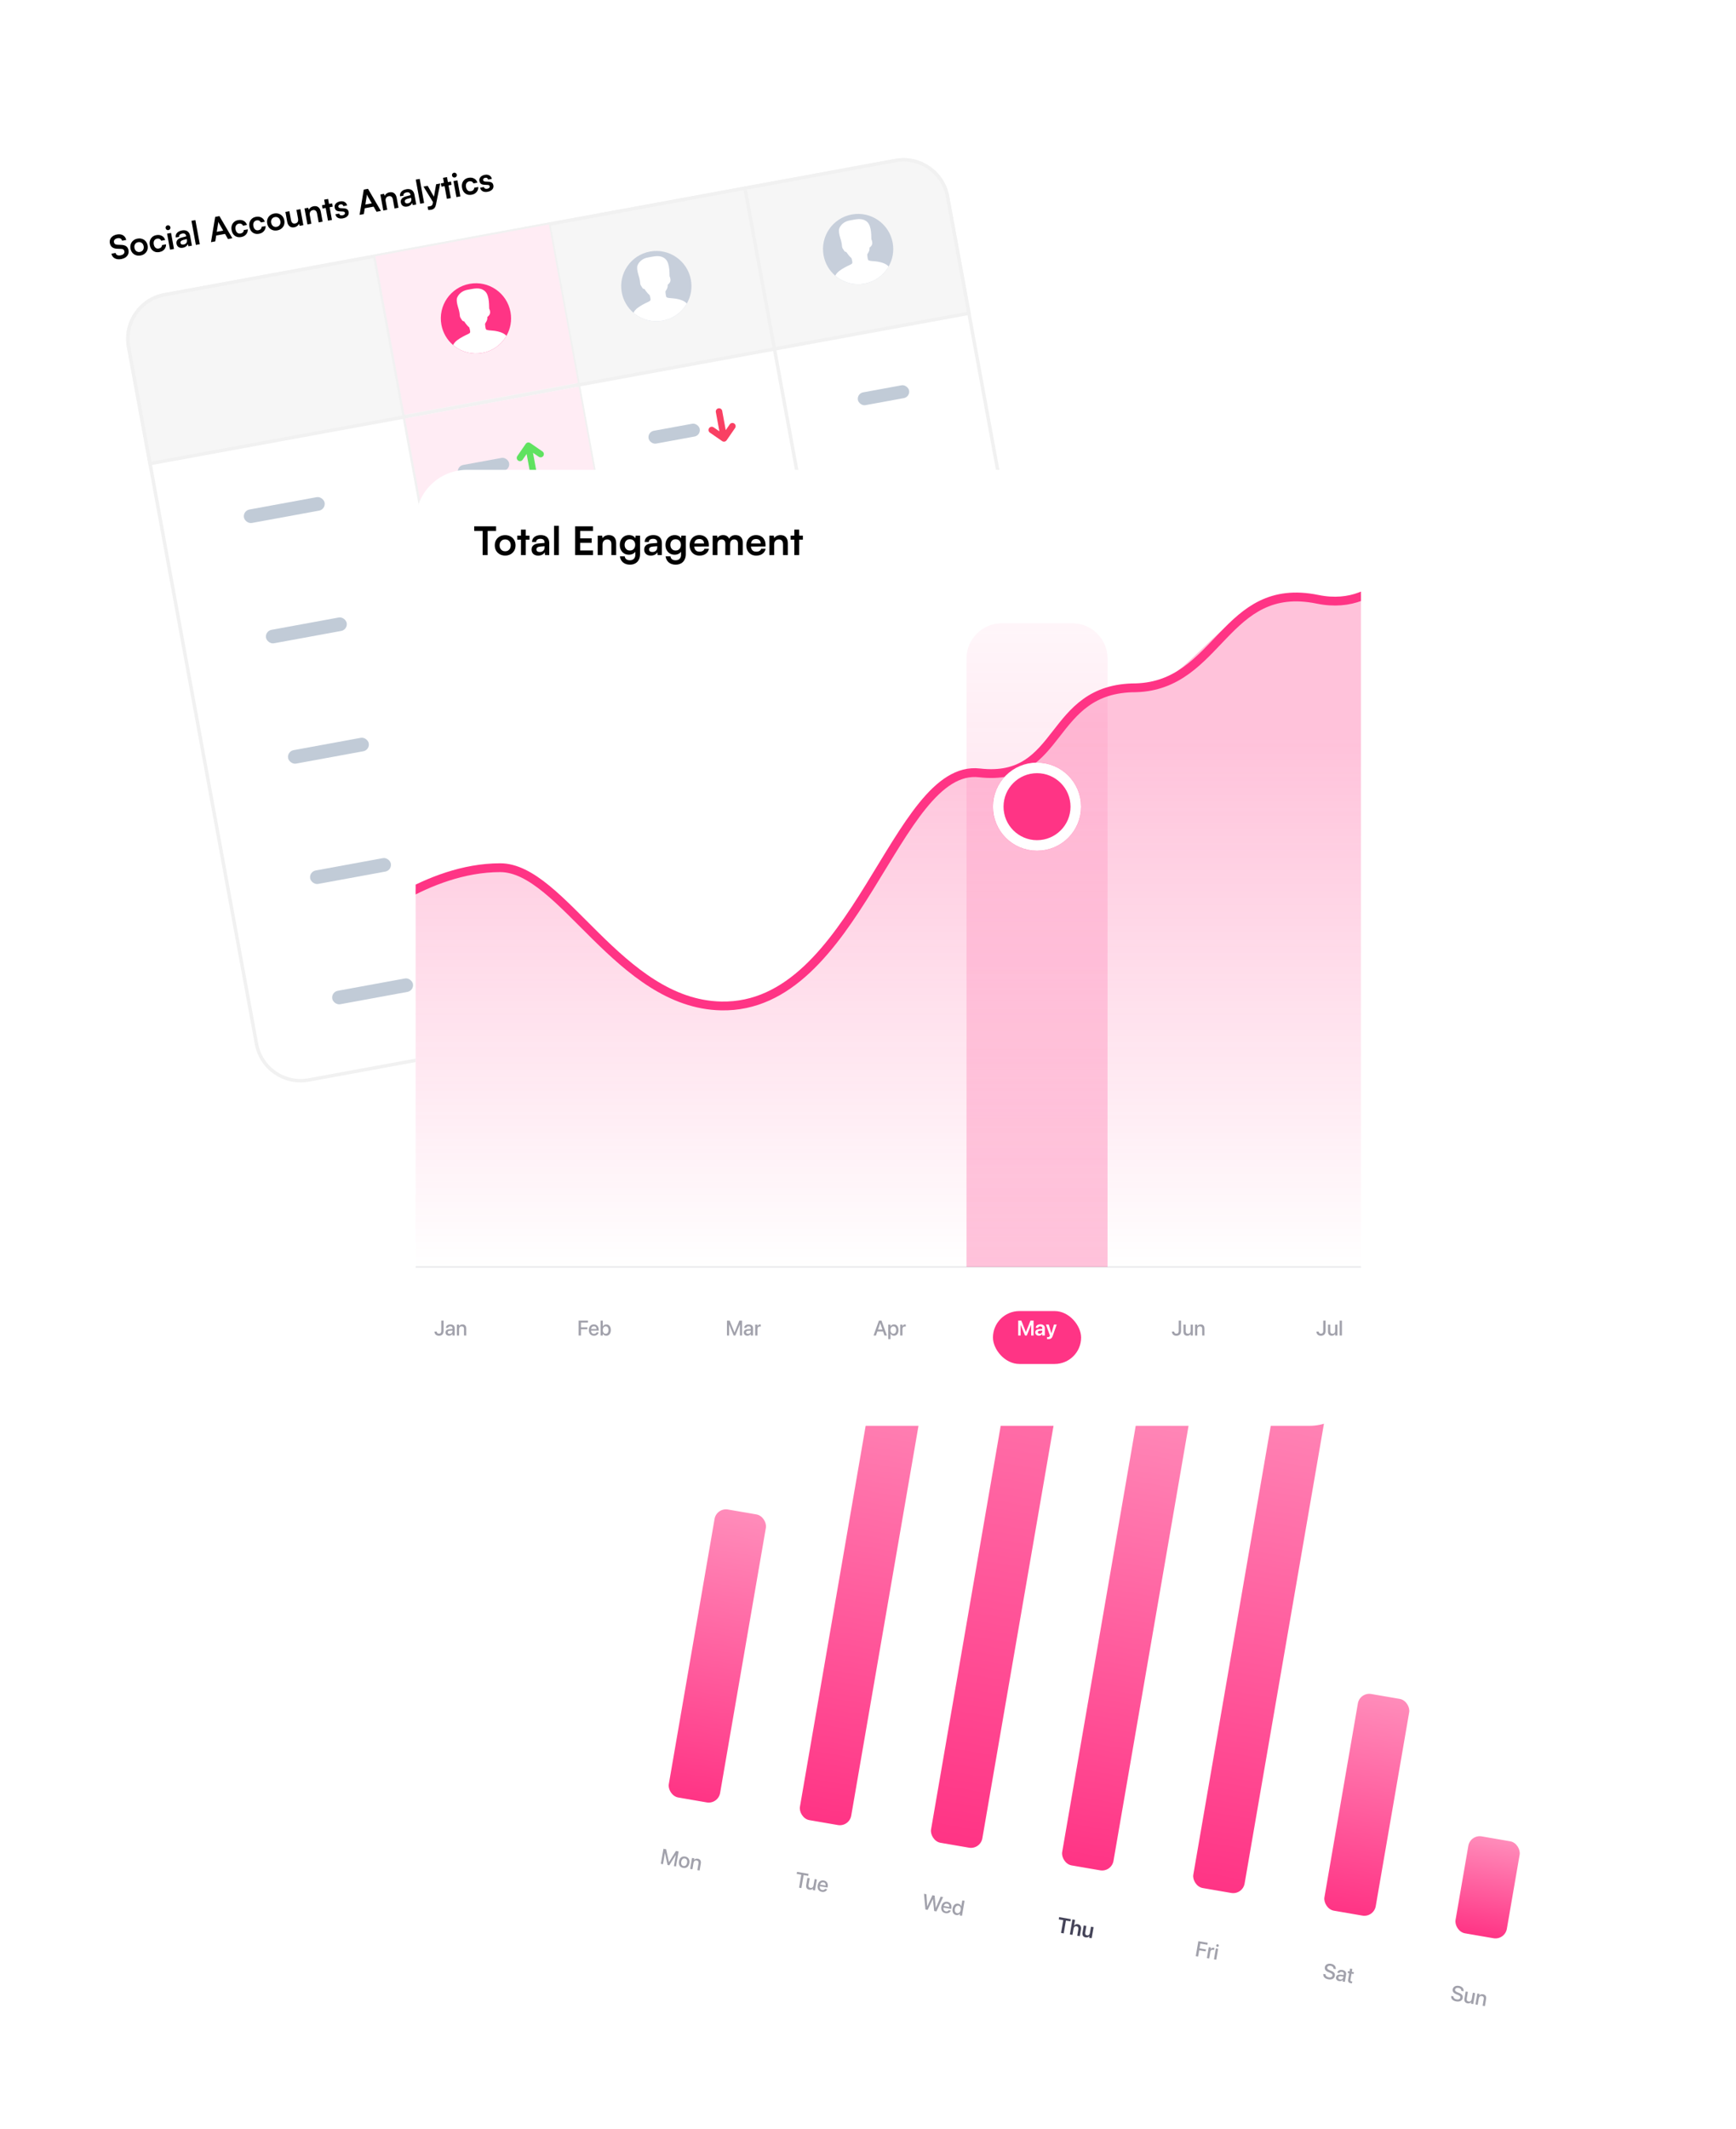 <svg width="363" height="445" viewBox="0 0 363 445" fill="none" xmlns="http://www.w3.org/2000/svg">
<g filter="url(#filter0_d_4049_4)">
<rect x="9.006" y="41.46" width="197.662" height="197.662" rx="10.772" transform="rotate(-10.401 9.006 41.46)" fill="white"/>
</g>
<path d="M34.419 61.617L187.218 33.57C192.309 32.636 197.193 36.005 198.127 41.096L224.872 186.797C225.806 191.887 222.436 196.771 217.346 197.705L64.546 225.752C59.456 226.687 54.572 223.318 53.638 218.228L26.893 72.526C25.959 67.436 29.328 62.552 34.419 61.617Z" fill="white" stroke="#F1F1F1" stroke-width="0.715"/>
<path d="M34.419 61.617L187.218 33.57C192.309 32.636 197.193 36.005 198.127 41.096L202.604 65.484L31.37 96.915L26.893 72.526C25.959 67.436 29.328 62.552 34.419 61.617Z" fill="#F6F6F6" stroke="#F1F1F1" stroke-width="0.715"/>
<rect x="50.75" y="106.765" width="17.151" height="2.858" rx="1.429" transform="rotate(-10.401 50.75 106.765)" fill="#C1CBD7"/>
<rect x="135.369" y="90.296" width="10.882" height="2.72" rx="1.36" transform="rotate(-10.401 135.369 90.296)" fill="#C1CBD7"/>
<rect x="179.142" y="82.262" width="10.882" height="2.72" rx="1.36" transform="rotate(-10.401 179.142 82.262)" fill="#C1CBD7"/>
<rect x="140.379" y="117.588" width="10.882" height="2.72" rx="1.36" transform="rotate(-10.401 140.379 117.588)" fill="#C1CBD7"/>
<rect x="184.152" y="109.553" width="10.882" height="2.72" rx="1.36" transform="rotate(-10.401 184.152 109.553)" fill="#C1CBD7"/>
<rect x="144.812" y="141.738" width="10.882" height="2.72" rx="1.36" transform="rotate(-10.401 144.812 141.738)" fill="#C1CBD7"/>
<rect x="188.572" y="133.635" width="10.882" height="2.72" rx="1.36" transform="rotate(-10.401 188.572 133.635)" fill="#C1CBD7"/>
<rect x="149.428" y="166.888" width="10.882" height="2.72" rx="1.36" transform="rotate(-10.401 149.428 166.888)" fill="#C1CBD7"/>
<rect x="193.188" y="158.786" width="10.882" height="2.72" rx="1.36" transform="rotate(-10.401 193.188 158.786)" fill="#C1CBD7"/>
<rect x="154.045" y="192.04" width="10.882" height="2.72" rx="1.36" transform="rotate(-10.401 154.045 192.04)" fill="#C1CBD7"/>
<rect x="197.805" y="183.937" width="10.882" height="2.72" rx="1.36" transform="rotate(-10.401 197.805 183.937)" fill="#C1CBD7"/>
<rect x="55.367" y="131.916" width="17.151" height="2.858" rx="1.429" transform="rotate(-10.401 55.367 131.916)" fill="#C1CBD7"/>
<rect x="59.984" y="157.068" width="17.151" height="2.858" rx="1.429" transform="rotate(-10.401 59.984 157.068)" fill="#C1CBD7"/>
<rect x="64.6" y="182.219" width="17.151" height="2.858" rx="1.429" transform="rotate(-10.401 64.6 182.219)" fill="#C1CBD7"/>
<rect x="69.217" y="207.37" width="17.151" height="2.858" rx="1.429" transform="rotate(-10.401 69.217 207.37)" fill="#C1CBD7"/>
<path d="M114.826 47.221L144.883 210.972" stroke="#F1F1F1" stroke-width="0.715"/>
<path d="M78.421 53.903L108.478 217.654" stroke="#F1F1F1" stroke-width="0.715"/>
<path d="M155.839 39.693L185.896 203.444" stroke="#F1F1F1" stroke-width="0.715"/>
<path d="M144.465 58.479C144.792 60.26 144.447 62.008 143.61 63.464C143.54 63.584 143.468 63.703 143.392 63.819C142.33 65.446 140.628 66.651 138.567 67.029C136.476 67.413 134.429 66.871 132.85 65.693C132.715 65.593 132.584 65.488 132.457 65.379C131.224 64.323 130.332 62.852 130.016 61.131C129.284 57.141 131.925 53.313 135.914 52.581C139.904 51.849 143.732 54.489 144.465 58.479Z" fill="#C7CFDB"/>
<path d="M143.61 63.465C143.54 63.585 143.467 63.704 143.391 63.82C142.329 65.447 140.628 66.652 138.566 67.031C136.476 67.414 134.429 66.872 132.85 65.694C132.715 65.594 132.584 65.489 132.456 65.38C132.869 64.548 133.689 64.087 134.429 63.662C135.256 63.188 135.863 63.035 135.996 62.784C136.129 62.532 135.846 61.708 135.846 61.708C135.846 61.708 135.471 61.386 135.116 60.913C134.76 60.441 134.752 60.398 134.752 60.398C134.752 60.398 134.521 60.503 134.265 60.084C134.009 59.666 133.889 59.598 133.855 59.121C133.821 58.644 133.714 58.207 133.657 57.993C133.6 57.78 133.014 56.195 133.303 55.479C133.593 54.764 134.315 54.013 135.543 53.812C136.772 53.61 138.031 53.188 139.109 54.112C140.186 55.037 139.937 57.65 140.027 57.812C140.116 57.975 140.284 58.434 140.155 58.839C140.027 59.245 139.622 59.51 139.622 59.51C139.622 59.51 139.665 60.004 139.468 60.362C139.271 60.721 139.143 60.935 139.143 60.935C139.143 60.935 139.2 61.945 139.367 62.12C139.533 62.296 140.274 62.33 140.628 62.355C140.981 62.379 142.855 62.552 143.576 63.422C143.587 63.436 143.598 63.45 143.61 63.465Z" fill="white"/>
<path d="M186.66 50.734C186.987 52.515 186.642 54.263 185.805 55.719C185.736 55.839 185.663 55.958 185.587 56.074C184.525 57.701 182.824 58.906 180.762 59.285C178.671 59.668 176.625 59.126 175.045 57.949C174.911 57.848 174.78 57.743 174.652 57.634C173.419 56.578 172.527 55.108 172.212 53.386C171.479 49.397 174.12 45.568 178.11 44.836C182.1 44.104 185.928 46.744 186.66 50.734Z" fill="#C7CFDB"/>
<path d="M185.805 55.719C185.736 55.84 185.663 55.959 185.587 56.075C184.525 57.702 182.824 58.907 180.762 59.285C178.671 59.669 176.625 59.127 175.045 57.949C174.911 57.849 174.78 57.744 174.652 57.635C175.065 56.803 175.885 56.342 176.625 55.917C177.451 55.443 178.059 55.29 178.192 55.039C178.325 54.787 178.042 53.962 178.042 53.962C178.042 53.962 177.666 53.64 177.311 53.168C176.956 52.696 176.948 52.653 176.948 52.653C176.948 52.653 176.717 52.758 176.461 52.339C176.205 51.921 176.085 51.853 176.051 51.376C176.017 50.898 175.91 50.462 175.853 50.248C175.796 50.035 175.209 48.45 175.499 47.734C175.788 47.018 176.51 46.268 177.739 46.066C178.967 45.865 180.227 45.443 181.304 46.367C182.381 47.292 182.133 49.904 182.222 50.067C182.312 50.23 182.48 50.688 182.351 51.094C182.222 51.5 181.817 51.765 181.817 51.765C181.817 51.765 181.86 52.259 181.663 52.617C181.467 52.976 181.339 53.19 181.339 53.19C181.339 53.19 181.396 54.2 181.562 54.375C181.729 54.55 182.469 54.585 182.823 54.609C183.177 54.634 185.05 54.806 185.771 55.677C185.783 55.691 185.794 55.705 185.805 55.719Z" fill="white"/>
<g clip-path="url(#clip0_4049_4)">
<path d="M151.016 85.899L151.754 89.917L152.589 88.707C152.801 88.399 153.223 88.321 153.531 88.534C153.838 88.746 153.916 89.168 153.703 89.475L151.94 92.031C151.728 92.339 151.306 92.416 150.999 92.204L148.443 90.441C148.135 90.228 148.058 89.807 148.27 89.499C148.376 89.345 148.535 89.249 148.705 89.218C148.875 89.187 149.058 89.22 149.212 89.326L150.422 90.162L149.685 86.144C149.617 85.776 149.861 85.423 150.228 85.356C150.596 85.288 150.949 85.532 151.016 85.899Z" fill="#F94063"/>
</g>
<g clip-path="url(#clip1_4049_4)">
<path d="M156.026 113.192L156.763 117.209L157.598 115.999C157.811 115.691 158.232 115.614 158.54 115.826C158.848 116.038 158.925 116.46 158.713 116.767L156.95 119.323C156.738 119.631 156.316 119.708 156.008 119.496L153.452 117.733C153.145 117.521 153.067 117.099 153.28 116.791C153.386 116.638 153.544 116.541 153.715 116.51C153.885 116.479 154.067 116.512 154.221 116.619L155.432 117.454L154.694 113.436C154.627 113.068 154.87 112.715 155.238 112.648C155.606 112.58 155.958 112.824 156.026 113.192Z" fill="#F94063"/>
</g>
<g clip-path="url(#clip2_4049_4)">
<path d="M160.151 135.668L160.889 139.685L161.724 138.475C161.936 138.167 162.358 138.09 162.666 138.302C162.973 138.514 163.051 138.936 162.838 139.244L161.075 141.799C160.863 142.107 160.442 142.185 160.134 141.972L157.578 140.209C157.27 139.997 157.193 139.575 157.405 139.268C157.511 139.114 157.67 139.017 157.84 138.986C158.011 138.955 158.193 138.989 158.347 139.095L159.557 139.93L158.82 135.912C158.752 135.544 158.996 135.192 159.363 135.124C159.731 135.057 160.084 135.3 160.151 135.668Z" fill="#F94063"/>
</g>
<g clip-path="url(#clip3_4049_4)">
<path d="M164.768 160.818L165.506 164.836L166.341 163.626C166.553 163.318 166.974 163.241 167.282 163.453C167.59 163.665 167.667 164.087 167.455 164.394L165.692 166.95C165.48 167.258 165.058 167.335 164.75 167.123L162.195 165.36C161.887 165.148 161.809 164.726 162.022 164.418C162.128 164.265 162.286 164.168 162.457 164.137C162.627 164.106 162.809 164.139 162.963 164.246L164.174 165.081L163.436 161.063C163.369 160.695 163.612 160.342 163.98 160.275C164.348 160.207 164.701 160.451 164.768 160.818Z" fill="#F94063"/>
</g>
<g clip-path="url(#clip4_4049_4)">
<path d="M169.385 185.97L170.122 189.988L170.957 188.777C171.17 188.469 171.591 188.392 171.899 188.604C172.207 188.817 172.284 189.238 172.072 189.546L170.309 192.102C170.096 192.409 169.675 192.487 169.367 192.274L166.811 190.511C166.503 190.299 166.426 189.878 166.638 189.57C166.745 189.416 166.903 189.32 167.073 189.288C167.244 189.257 167.426 189.291 167.58 189.397L168.791 190.232L168.053 186.214C167.986 185.847 168.229 185.494 168.597 185.426C168.964 185.359 169.317 185.602 169.385 185.97Z" fill="#F94063"/>
</g>
<rect x="84.714" y="87.486" width="36.886" height="132.31" transform="rotate(-10.401 84.714 87.486)" fill="#FFECF4"/>
<rect x="78.489" y="53.572" width="36.886" height="33.679" transform="rotate(-10.401 78.489 53.572)" fill="#FFECF4"/>
<path d="M106.745 65.229C107.072 67.01 106.727 68.758 105.89 70.213C105.821 70.334 105.748 70.453 105.672 70.569C104.61 72.196 102.909 73.401 100.847 73.779C98.756 74.163 96.71 73.621 95.13 72.443C94.996 72.343 94.865 72.238 94.737 72.129C93.504 71.072 92.612 69.602 92.297 67.881C91.564 63.891 94.205 60.063 98.195 59.331C102.185 58.598 106.013 61.239 106.745 65.229Z" fill="#FF3485"/>
<path d="M105.89 70.214C105.821 70.335 105.748 70.454 105.672 70.57C104.61 72.197 102.909 73.402 100.847 73.78C98.757 74.164 96.71 73.622 95.13 72.444C94.996 72.344 94.865 72.239 94.737 72.13C95.15 71.297 95.97 70.837 96.71 70.412C97.537 69.938 98.144 69.785 98.277 69.534C98.41 69.282 98.127 68.457 98.127 68.457C98.127 68.457 97.752 68.135 97.397 67.663C97.041 67.191 97.033 67.148 97.033 67.148C97.033 67.148 96.802 67.253 96.546 66.834C96.29 66.416 96.17 66.348 96.136 65.871C96.102 65.393 95.995 64.956 95.938 64.743C95.881 64.53 95.295 62.945 95.584 62.229C95.874 61.513 96.596 60.763 97.824 60.561C99.053 60.36 100.312 59.937 101.39 60.862C102.467 61.787 102.218 64.399 102.307 64.562C102.397 64.725 102.565 65.183 102.436 65.589C102.308 65.995 101.903 66.26 101.903 66.26C101.903 66.26 101.946 66.754 101.749 67.112C101.552 67.471 101.424 67.685 101.424 67.685C101.424 67.685 101.481 68.695 101.648 68.87C101.814 69.045 102.555 69.08 102.908 69.104C103.262 69.129 105.136 69.301 105.856 70.172C105.868 70.186 105.879 70.2 105.89 70.214Z" fill="white"/>
<rect x="95.509" y="97.439" width="10.882" height="2.72" rx="1.36" transform="rotate(-10.401 95.509 97.439)" fill="#C1CBD7"/>
<rect x="100.519" y="124.731" width="10.882" height="2.72" rx="1.36" transform="rotate(-10.401 100.519 124.731)" fill="#C1CBD7"/>
<rect x="104.951" y="148.88" width="10.882" height="2.72" rx="1.36" transform="rotate(-10.401 104.951 148.88)" fill="#C1CBD7"/>
<rect x="109.568" y="174.031" width="10.882" height="2.72" rx="1.36" transform="rotate(-10.401 109.568 174.031)" fill="#C1CBD7"/>
<rect x="114.185" y="199.182" width="10.882" height="2.72" rx="1.36" transform="rotate(-10.401 114.185 199.182)" fill="#C1CBD7"/>
<g clip-path="url(#clip5_4049_4)">
<path d="M110.857 98.912L110.119 94.895L109.284 96.105C109.072 96.413 108.65 96.49 108.343 96.278C108.035 96.066 107.957 95.644 108.17 95.337L109.933 92.781C110.145 92.473 110.567 92.395 110.874 92.608L113.43 94.371C113.738 94.583 113.815 95.005 113.603 95.312C113.497 95.466 113.338 95.563 113.168 95.594C112.998 95.625 112.815 95.591 112.661 95.485L111.451 94.65L112.188 98.668C112.256 99.036 112.012 99.388 111.645 99.456C111.277 99.523 110.924 99.28 110.857 98.912Z" fill="#60E260"/>
</g>
<g clip-path="url(#clip6_4049_4)">
<path d="M115.866 126.204L115.129 122.186L114.294 123.397C114.081 123.705 113.66 123.782 113.352 123.57C113.044 123.357 112.967 122.936 113.179 122.628L114.942 120.072C115.154 119.764 115.576 119.687 115.884 119.899L118.44 121.662C118.748 121.875 118.825 122.296 118.613 122.604C118.506 122.758 118.348 122.854 118.178 122.885C118.007 122.917 117.825 122.883 117.671 122.777L116.46 121.942L117.198 125.96C117.265 126.327 117.022 126.68 116.654 126.748C116.287 126.815 115.934 126.572 115.866 126.204Z" fill="#60E260"/>
</g>
<g clip-path="url(#clip7_4049_4)">
<path d="M120.217 149.192L119.48 145.174L118.645 146.385C118.432 146.692 118.011 146.77 117.703 146.557C117.395 146.345 117.318 145.924 117.53 145.616L119.293 143.06C119.506 142.752 119.927 142.675 120.235 142.887L122.791 144.65C123.099 144.863 123.176 145.284 122.964 145.592C122.857 145.746 122.699 145.842 122.529 145.873C122.358 145.905 122.176 145.871 122.022 145.765L120.811 144.93L121.549 148.947C121.616 149.315 121.373 149.668 121.005 149.735C120.638 149.803 120.285 149.559 120.217 149.192Z" fill="#60E260"/>
</g>
<g clip-path="url(#clip8_4049_4)">
<path d="M124.834 174.343L124.096 170.325L123.261 171.536C123.049 171.843 122.628 171.921 122.32 171.709C122.012 171.496 121.935 171.075 122.147 170.767L123.91 168.211C124.122 167.903 124.544 167.826 124.852 168.038L127.407 169.801C127.715 170.014 127.793 170.435 127.58 170.743C127.474 170.897 127.316 170.993 127.145 171.024C126.975 171.056 126.792 171.022 126.639 170.916L125.428 170.081L126.165 174.098C126.233 174.466 125.99 174.819 125.622 174.886C125.254 174.954 124.901 174.711 124.834 174.343Z" fill="#60E260"/>
</g>
<g clip-path="url(#clip9_4049_4)">
<path d="M129.451 199.494L128.713 195.476L127.878 196.687C127.666 196.995 127.244 197.072 126.936 196.86C126.629 196.647 126.551 196.226 126.764 195.918L128.527 193.362C128.739 193.054 129.16 192.977 129.468 193.189L132.024 194.952C132.332 195.165 132.409 195.586 132.197 195.894C132.091 196.048 131.932 196.144 131.762 196.175C131.591 196.207 131.409 196.173 131.255 196.067L130.045 195.232L130.782 199.25C130.85 199.617 130.606 199.97 130.239 200.038C129.871 200.105 129.518 199.862 129.451 199.494Z" fill="#60E260"/>
</g>
<path d="M22.966 50.81C22.913 50.521 22.941 50.252 23.049 50.004C23.157 49.755 23.331 49.546 23.571 49.376C23.814 49.2 24.11 49.081 24.457 49.017C24.792 48.956 25.091 48.961 25.357 49.034C25.627 49.106 25.849 49.238 26.025 49.43C26.204 49.621 26.326 49.864 26.39 50.161L25.523 50.32C25.475 50.109 25.368 49.959 25.202 49.868C25.035 49.772 24.829 49.747 24.586 49.792C24.319 49.841 24.116 49.941 23.976 50.093C23.839 50.239 23.79 50.416 23.828 50.624C23.86 50.8 23.933 50.931 24.047 51.018C24.165 51.099 24.332 51.145 24.549 51.157L25.36 51.19C25.802 51.203 26.146 51.3 26.395 51.483C26.642 51.662 26.8 51.937 26.868 52.307C26.924 52.609 26.898 52.89 26.791 53.147C26.684 53.405 26.505 53.622 26.253 53.799C26.004 53.971 25.697 54.09 25.331 54.158C24.983 54.221 24.668 54.219 24.384 54.149C24.1 54.075 23.863 53.944 23.674 53.755C23.49 53.564 23.366 53.323 23.304 53.031L24.171 52.872C24.213 53.079 24.325 53.229 24.505 53.322C24.689 53.409 24.919 53.428 25.195 53.377C25.484 53.324 25.701 53.224 25.847 53.076C25.996 52.922 26.052 52.746 26.016 52.547C25.984 52.376 25.914 52.249 25.806 52.166C25.696 52.078 25.536 52.033 25.326 52.03L24.507 51.998C24.071 51.985 23.723 51.881 23.463 51.685C23.202 51.486 23.036 51.194 22.966 50.81ZM27.288 51.971C27.224 51.623 27.245 51.304 27.351 51.014C27.455 50.719 27.629 50.473 27.873 50.274C28.116 50.075 28.41 49.944 28.753 49.881C29.101 49.817 29.422 49.835 29.715 49.936C30.014 50.035 30.264 50.204 30.467 50.442C30.668 50.676 30.801 50.966 30.865 51.314C30.929 51.662 30.908 51.983 30.804 52.278C30.698 52.568 30.524 52.812 30.28 53.011C30.041 53.209 29.747 53.34 29.4 53.404C29.057 53.467 28.736 53.449 28.437 53.349C28.139 53.25 27.889 53.084 27.688 52.85C27.485 52.611 27.352 52.319 27.288 51.971ZM28.114 51.819C28.152 52.022 28.225 52.193 28.335 52.332C28.449 52.47 28.584 52.569 28.739 52.629C28.9 52.688 29.075 52.7 29.264 52.665C29.454 52.631 29.613 52.557 29.742 52.445C29.871 52.332 29.962 52.192 30.015 52.023C30.068 51.855 30.076 51.669 30.038 51.466C30 51.258 29.927 51.087 29.818 50.953C29.709 50.815 29.574 50.715 29.414 50.656C29.253 50.597 29.078 50.585 28.889 50.62C28.699 50.654 28.54 50.728 28.411 50.84C28.287 50.952 28.196 51.092 28.138 51.261C28.084 51.425 28.076 51.611 28.114 51.819ZM31.324 51.23C31.261 50.887 31.275 50.569 31.366 50.277C31.461 49.984 31.62 49.74 31.841 49.545C32.065 49.346 32.343 49.215 32.672 49.155C33.128 49.071 33.523 49.122 33.856 49.309C34.193 49.49 34.42 49.777 34.539 50.17L33.713 50.322C33.628 50.142 33.51 50.016 33.357 49.946C33.208 49.871 33.034 49.852 32.835 49.888C32.663 49.92 32.518 49.991 32.398 50.102C32.282 50.207 32.202 50.343 32.158 50.51C32.114 50.676 32.111 50.866 32.15 51.078C32.189 51.291 32.257 51.467 32.352 51.608C32.448 51.749 32.567 51.851 32.71 51.914C32.855 51.971 33.017 51.984 33.193 51.951C33.4 51.913 33.563 51.832 33.68 51.708C33.802 51.583 33.868 51.423 33.88 51.23L34.713 51.077C34.725 51.346 34.674 51.593 34.562 51.819C34.453 52.04 34.294 52.228 34.084 52.383C33.874 52.534 33.622 52.636 33.328 52.69C32.989 52.752 32.68 52.734 32.401 52.636C32.121 52.533 31.887 52.364 31.698 52.128C31.514 51.886 31.389 51.587 31.324 51.23ZM35.553 52.19L34.939 48.844L35.765 48.692L36.38 52.039L35.553 52.19ZM35.222 48.099C35.082 48.124 34.954 48.099 34.837 48.022C34.724 47.94 34.654 47.829 34.629 47.689C34.603 47.549 34.629 47.423 34.706 47.311C34.788 47.198 34.899 47.128 35.039 47.103C35.179 47.077 35.305 47.103 35.418 47.18C35.534 47.257 35.606 47.365 35.631 47.505C35.657 47.645 35.629 47.774 35.548 47.892C35.471 48.004 35.362 48.073 35.222 48.099ZM38.245 51.787C37.893 51.852 37.596 51.808 37.353 51.657C37.114 51.5 36.966 51.266 36.909 50.954C36.853 50.647 36.914 50.384 37.093 50.164C37.276 49.939 37.563 49.774 37.955 49.67L38.942 49.404L38.929 49.33C38.901 49.176 38.849 49.06 38.773 48.98C38.702 48.895 38.611 48.842 38.499 48.821C38.387 48.794 38.261 48.794 38.121 48.82C37.877 48.865 37.699 48.949 37.586 49.072C37.472 49.191 37.432 49.339 37.464 49.515L36.76 49.644C36.715 49.4 36.737 49.179 36.827 48.98C36.92 48.776 37.071 48.604 37.278 48.463C37.49 48.322 37.745 48.224 38.043 48.169C38.346 48.113 38.616 48.12 38.852 48.188C39.088 48.252 39.284 48.38 39.441 48.571C39.596 48.757 39.703 49.006 39.76 49.317L40.133 51.35L39.408 51.483L39.256 50.999C39.215 51.184 39.101 51.35 38.913 51.496C38.73 51.642 38.507 51.739 38.245 51.787ZM38.395 51.115C38.653 51.068 38.843 50.959 38.965 50.787C39.092 50.614 39.132 50.399 39.085 50.142L39.052 49.965L38.365 50.148C38.111 50.218 37.938 50.305 37.846 50.411C37.752 50.512 37.718 50.63 37.743 50.766C37.77 50.915 37.841 51.019 37.954 51.077C38.068 51.136 38.215 51.149 38.395 51.115ZM41.778 51.048L40.958 51.198L40.033 46.158L40.853 46.008L41.778 51.048ZM45.013 50.454L44.119 50.618L44.998 45.338L45.886 45.175L48.583 49.799L47.668 49.967L47.059 48.895L45.209 49.234L45.013 50.454ZM45.601 46.754L45.325 48.457L46.674 48.209L45.811 46.715C45.781 46.651 45.748 46.587 45.713 46.523C45.678 46.459 45.654 46.403 45.64 46.354C45.639 46.401 45.634 46.463 45.625 46.539C45.619 46.61 45.611 46.682 45.601 46.754ZM48.425 48.091C48.362 47.748 48.376 47.43 48.467 47.138C48.563 46.845 48.721 46.601 48.942 46.407C49.167 46.206 49.444 46.076 49.774 46.016C50.23 45.932 50.624 45.983 50.957 46.17C51.294 46.351 51.522 46.638 51.641 47.032L50.814 47.183C50.73 47.003 50.611 46.877 50.458 46.807C50.309 46.732 50.135 46.713 49.936 46.749C49.765 46.781 49.619 46.852 49.499 46.962C49.383 47.068 49.303 47.204 49.259 47.371C49.215 47.538 49.212 47.727 49.251 47.939C49.29 48.151 49.358 48.328 49.454 48.469C49.55 48.611 49.669 48.712 49.811 48.775C49.957 48.832 50.118 48.845 50.294 48.812C50.502 48.774 50.664 48.693 50.782 48.569C50.903 48.444 50.97 48.285 50.981 48.091L51.814 47.938C51.826 48.207 51.776 48.454 51.663 48.68C51.554 48.901 51.395 49.089 51.185 49.244C50.975 49.395 50.723 49.497 50.429 49.551C50.091 49.613 49.782 49.595 49.502 49.497C49.222 49.394 48.988 49.225 48.8 48.989C48.615 48.747 48.49 48.448 48.425 48.091ZM52.15 47.407C52.087 47.064 52.101 46.746 52.192 46.454C52.287 46.161 52.446 45.917 52.667 45.723C52.891 45.523 53.169 45.393 53.498 45.332C53.954 45.248 54.349 45.3 54.682 45.486C55.019 45.667 55.246 45.954 55.365 46.348L54.539 46.5C54.454 46.319 54.336 46.194 54.183 46.124C54.034 46.048 53.86 46.029 53.661 46.066C53.489 46.097 53.344 46.168 53.224 46.279C53.108 46.384 53.028 46.52 52.984 46.687C52.94 46.854 52.937 47.043 52.976 47.256C53.015 47.468 53.082 47.645 53.178 47.786C53.274 47.927 53.393 48.029 53.535 48.091C53.681 48.148 53.842 48.161 54.019 48.129C54.226 48.09 54.389 48.009 54.506 47.885C54.628 47.76 54.694 47.601 54.706 47.407L55.539 47.254C55.551 47.523 55.5 47.77 55.388 47.996C55.279 48.217 55.12 48.405 54.91 48.56C54.7 48.711 54.448 48.813 54.154 48.867C53.815 48.929 53.506 48.911 53.227 48.813C52.947 48.711 52.712 48.541 52.524 48.305C52.34 48.063 52.215 47.764 52.15 47.407ZM55.874 46.724C55.81 46.376 55.831 46.057 55.937 45.767C56.041 45.472 56.215 45.225 56.459 45.027C56.703 44.828 56.996 44.697 57.339 44.634C57.687 44.57 58.008 44.588 58.302 44.688C58.6 44.788 58.85 44.957 59.053 45.195C59.254 45.429 59.387 45.719 59.451 46.067C59.515 46.415 59.494 46.736 59.39 47.031C59.284 47.321 59.11 47.565 58.866 47.764C58.627 47.962 58.334 48.093 57.986 48.157C57.643 48.22 57.322 48.202 57.023 48.102C56.725 48.003 56.475 47.837 56.273 47.603C56.071 47.364 55.938 47.071 55.874 46.724ZM56.701 46.572C56.738 46.775 56.811 46.946 56.921 47.085C57.035 47.222 57.17 47.322 57.325 47.382C57.486 47.441 57.661 47.453 57.85 47.418C58.04 47.383 58.199 47.31 58.328 47.198C58.457 47.085 58.548 46.945 58.601 46.776C58.654 46.608 58.662 46.422 58.624 46.219C58.586 46.011 58.513 45.84 58.404 45.706C58.295 45.567 58.16 45.468 58 45.409C57.839 45.35 57.664 45.338 57.475 45.372C57.285 45.407 57.126 45.481 56.997 45.593C56.873 45.705 56.782 45.845 56.724 46.014C56.67 46.178 56.662 46.364 56.701 46.572ZM61.99 43.878L62.817 43.727L63.431 47.073L62.666 47.214L62.522 46.778C62.452 46.954 62.327 47.11 62.146 47.246C61.966 47.382 61.763 47.471 61.537 47.512C61.153 47.582 60.83 47.516 60.569 47.312C60.307 47.107 60.139 46.802 60.064 46.396L59.68 44.302L60.507 44.151L60.837 45.953C60.895 46.269 60.998 46.486 61.146 46.603C61.294 46.721 61.483 46.759 61.713 46.716C61.975 46.668 62.155 46.556 62.253 46.379C62.351 46.198 62.37 45.949 62.312 45.633L61.99 43.878ZM65.111 46.765L64.285 46.916L63.67 43.57L64.436 43.429L64.583 43.851C64.656 43.664 64.779 43.507 64.951 43.377C65.128 43.246 65.329 43.16 65.555 43.119C65.975 43.042 66.314 43.108 66.572 43.318C66.834 43.526 67.005 43.845 67.084 44.274L67.462 46.333L66.635 46.485L66.293 44.622C66.242 44.342 66.141 44.146 65.989 44.034C65.837 43.917 65.653 43.878 65.436 43.918C65.178 43.965 64.992 44.084 64.878 44.273C64.763 44.462 64.731 44.692 64.78 44.963L65.111 46.765ZM67.328 42.899L69.441 42.511L69.568 43.202L67.454 43.59L67.328 42.899ZM69.412 45.975L68.585 46.127L67.78 41.737L68.606 41.586L69.412 45.975ZM70.132 44.793L70.918 44.649C70.949 44.792 71.024 44.898 71.144 44.964C71.263 45.031 71.416 45.047 71.601 45.013C71.8 44.977 71.942 44.913 72.028 44.823C72.119 44.732 72.153 44.625 72.131 44.503C72.116 44.422 72.075 44.354 72.01 44.301C71.944 44.248 71.834 44.219 71.679 44.215L71.05 44.183C70.735 44.171 70.489 44.104 70.312 43.982C70.14 43.855 70.029 43.659 69.98 43.392C69.94 43.175 69.962 42.978 70.046 42.799C70.135 42.619 70.271 42.471 70.454 42.353C70.638 42.23 70.858 42.146 71.115 42.098C71.364 42.053 71.591 42.058 71.797 42.113C72.003 42.169 72.173 42.268 72.307 42.412C72.445 42.554 72.537 42.734 72.581 42.95L71.795 43.094C71.769 42.95 71.703 42.845 71.597 42.78C71.491 42.711 71.357 42.691 71.194 42.721C71.032 42.751 70.912 42.81 70.835 42.899C70.758 42.988 70.731 43.093 70.753 43.215C70.787 43.401 70.955 43.5 71.256 43.515L71.885 43.547C72.177 43.559 72.405 43.622 72.571 43.736C72.741 43.849 72.85 44.035 72.897 44.292C72.939 44.518 72.916 44.725 72.829 44.914C72.742 45.098 72.6 45.255 72.404 45.384C72.208 45.509 71.972 45.596 71.696 45.647C71.281 45.723 70.93 45.683 70.645 45.525C70.364 45.367 70.193 45.123 70.132 44.793ZM76.08 44.752L75.186 44.916L76.065 39.635L76.952 39.472L79.65 44.096L78.735 44.264L78.125 43.193L76.276 43.532L76.08 44.752ZM76.668 41.051L76.392 42.754L77.74 42.507L76.878 41.013C76.847 40.948 76.815 40.884 76.78 40.821C76.745 40.757 76.72 40.701 76.707 40.652C76.706 40.699 76.701 40.76 76.692 40.837C76.686 40.908 76.678 40.979 76.668 41.051ZM80.975 43.853L80.149 44.005L79.535 40.658L80.3 40.517L80.447 40.939C80.521 40.752 80.643 40.595 80.816 40.465C80.992 40.334 81.194 40.248 81.419 40.207C81.84 40.13 82.178 40.196 82.436 40.406C82.699 40.614 82.869 40.933 82.948 41.362L83.326 43.421L82.499 43.573L82.158 41.71C82.106 41.43 82.005 41.234 81.853 41.122C81.701 41.005 81.517 40.966 81.3 41.006C81.043 41.053 80.857 41.172 80.742 41.361C80.627 41.55 80.595 41.78 80.644 42.051L80.975 43.853ZM85.15 43.178C84.798 43.242 84.5 43.199 84.258 43.047C84.019 42.89 83.871 42.656 83.814 42.344C83.757 42.037 83.819 41.774 83.998 41.554C84.181 41.33 84.468 41.165 84.859 41.06L85.847 40.795L85.833 40.72C85.805 40.567 85.754 40.45 85.678 40.371C85.607 40.286 85.515 40.233 85.404 40.211C85.292 40.185 85.165 40.185 85.025 40.21C84.782 40.255 84.603 40.339 84.491 40.463C84.377 40.581 84.336 40.729 84.369 40.905L83.664 41.034C83.62 40.791 83.642 40.569 83.731 40.371C83.825 40.167 83.975 39.995 84.183 39.854C84.395 39.712 84.65 39.614 84.948 39.559C85.251 39.504 85.52 39.51 85.757 39.579C85.993 39.643 86.189 39.77 86.345 39.961C86.501 40.147 86.607 40.396 86.664 40.708L87.037 42.74L86.313 42.873L86.161 42.39C86.12 42.575 86.006 42.74 85.818 42.887C85.635 43.033 85.412 43.13 85.15 43.178ZM85.3 42.506C85.557 42.459 85.747 42.349 85.87 42.177C85.997 42.005 86.037 41.789 85.989 41.532L85.957 41.356L85.269 41.538C85.016 41.608 84.843 41.696 84.75 41.801C84.657 41.903 84.623 42.021 84.647 42.157C84.675 42.306 84.745 42.409 84.859 42.468C84.972 42.526 85.119 42.539 85.3 42.506ZM88.683 42.438L87.863 42.589L86.938 37.548L87.757 37.398L88.683 42.438ZM89.43 38.842L91.088 41.731L90.796 42.66L88.556 39.002L89.43 38.842ZM89.543 43.884L89.418 43.2L89.912 43.109C90.02 43.089 90.113 43.058 90.189 43.016C90.266 42.978 90.33 42.92 90.381 42.841C90.436 42.761 90.475 42.651 90.496 42.511L91.198 38.517L92.052 38.361L91.163 42.753C91.098 43.083 90.985 43.334 90.826 43.508C90.666 43.682 90.449 43.795 90.173 43.845C90.056 43.867 89.944 43.88 89.838 43.886C89.737 43.895 89.638 43.894 89.543 43.884ZM92.189 38.335L94.303 37.947L94.43 38.638L92.316 39.026L92.189 38.335ZM94.273 41.412L93.447 41.564L92.641 37.174L93.468 37.022L94.273 41.412ZM95.438 41.198L94.823 37.852L95.65 37.7L96.264 41.047L95.438 41.198ZM95.107 37.106C94.967 37.132 94.838 37.107 94.721 37.03C94.608 36.948 94.539 36.837 94.513 36.697C94.488 36.557 94.513 36.431 94.591 36.319C94.673 36.206 94.784 36.136 94.924 36.111C95.064 36.085 95.19 36.111 95.302 36.188C95.419 36.265 95.49 36.373 95.516 36.513C95.542 36.653 95.514 36.782 95.433 36.9C95.355 37.012 95.247 37.081 95.107 37.106ZM96.613 39.246C96.55 38.903 96.564 38.585 96.655 38.293C96.751 38 96.909 37.756 97.13 37.561C97.355 37.361 97.632 37.231 97.962 37.171C98.418 37.087 98.812 37.138 99.145 37.325C99.482 37.505 99.71 37.793 99.829 38.186L99.002 38.338C98.918 38.158 98.799 38.032 98.646 37.962C98.497 37.887 98.323 37.868 98.124 37.904C97.953 37.936 97.807 38.007 97.687 38.117C97.571 38.223 97.491 38.359 97.447 38.526C97.403 38.692 97.4 38.882 97.439 39.094C97.478 39.306 97.546 39.483 97.642 39.624C97.738 39.765 97.857 39.867 97.999 39.93C98.145 39.987 98.306 39.999 98.482 39.967C98.69 39.929 98.852 39.848 98.97 39.724C99.091 39.599 99.158 39.439 99.169 39.246L100.002 39.093C100.014 39.361 99.964 39.609 99.851 39.835C99.743 40.056 99.583 40.244 99.374 40.399C99.163 40.549 98.911 40.652 98.618 40.706C98.279 40.768 97.97 40.75 97.69 40.652C97.41 40.549 97.176 40.38 96.988 40.143C96.803 39.902 96.678 39.603 96.613 39.246ZM100.399 39.237L101.184 39.093C101.215 39.237 101.291 39.342 101.41 39.409C101.53 39.475 101.682 39.492 101.868 39.458C102.066 39.421 102.209 39.358 102.295 39.267C102.385 39.176 102.419 39.069 102.397 38.947C102.382 38.866 102.342 38.799 102.276 38.746C102.21 38.692 102.1 38.664 101.945 38.659L101.316 38.628C101.001 38.615 100.755 38.549 100.579 38.427C100.406 38.3 100.295 38.103 100.246 37.837C100.207 37.62 100.229 37.422 100.313 37.243C100.401 37.064 100.537 36.915 100.721 36.797C100.904 36.675 101.124 36.59 101.381 36.543C101.63 36.497 101.857 36.502 102.063 36.558C102.27 36.613 102.44 36.713 102.573 36.856C102.712 36.999 102.803 37.178 102.847 37.394L102.061 37.538C102.035 37.394 101.969 37.289 101.864 37.225C101.758 37.155 101.623 37.136 101.461 37.166C101.298 37.195 101.178 37.255 101.101 37.344C101.024 37.432 100.997 37.538 101.019 37.66C101.053 37.845 101.221 37.945 101.522 37.96L102.152 37.991C102.443 38.003 102.672 38.066 102.837 38.18C103.008 38.294 103.116 38.479 103.164 38.737C103.205 38.962 103.182 39.17 103.096 39.358C103.008 39.543 102.867 39.699 102.671 39.829C102.474 39.953 102.238 40.041 101.963 40.092C101.547 40.168 101.197 40.127 100.911 39.969C100.63 39.811 100.459 39.567 100.399 39.237Z" fill="black"/>
<g filter="url(#filter1_d_4049_4)">
<rect x="158.796" y="204.019" width="197.081" height="197.081" rx="10.741" transform="rotate(9.792 158.796 204.019)" fill="white"/>
</g>
<path d="M172.868 225.721L171.837 225.543L172.853 219.655L175.1 220.043C175.766 220.158 176.256 220.408 176.571 220.794C176.892 221.181 177.002 221.665 176.902 222.245C176.834 222.637 176.685 222.957 176.454 223.204C176.23 223.448 175.93 223.612 175.556 223.696L176.259 226.306L175.131 226.111L174.512 223.74L173.247 223.522L172.868 225.721ZM173.726 220.751L173.404 222.612L174.621 222.822C174.948 222.878 175.218 222.839 175.429 222.704C175.64 222.569 175.771 222.354 175.822 222.059C175.873 221.763 175.821 221.522 175.665 221.335C175.511 221.142 175.269 221.018 174.942 220.961L173.726 220.751ZM178.567 226.812C178.175 226.744 177.841 226.596 177.565 226.366C177.296 226.131 177.103 225.843 176.985 225.502C176.867 225.156 176.844 224.779 176.914 224.37C176.986 223.957 177.132 223.606 177.353 223.318C177.574 223.03 177.851 222.823 178.182 222.698C178.514 222.567 178.873 222.535 179.26 222.602C179.663 222.672 179.994 222.817 180.255 223.039C180.516 223.256 180.698 223.528 180.802 223.855C180.911 224.184 180.93 224.557 180.858 224.976L180.806 225.274L177.39 224.693L177.514 224.068L179.939 224.486C179.986 224.212 179.935 223.977 179.787 223.78C179.644 223.583 179.424 223.46 179.129 223.409C178.898 223.369 178.694 223.384 178.516 223.452C178.344 223.522 178.201 223.647 178.087 223.826C177.973 224.006 177.892 224.235 177.843 224.514C177.769 224.944 177.805 225.284 177.949 225.536C178.099 225.789 178.357 225.946 178.722 226.009C178.99 226.056 179.219 226.043 179.409 225.97C179.603 225.899 179.744 225.774 179.83 225.595L180.74 225.752C180.579 226.172 180.306 226.476 179.919 226.664C179.538 226.853 179.087 226.902 178.567 226.812ZM182.415 227.476C181.996 227.404 181.682 227.234 181.474 226.966C181.273 226.693 181.204 226.371 181.268 226.001C181.331 225.636 181.507 225.368 181.796 225.196C182.092 225.021 182.479 224.955 182.958 224.999L184.167 225.108L184.182 225.019C184.214 224.837 184.204 224.686 184.153 224.566C184.108 224.442 184.028 224.346 183.913 224.276C183.798 224.201 183.658 224.149 183.492 224.12C183.202 224.07 182.969 224.091 182.792 224.182C182.617 224.268 182.512 224.416 182.475 224.625L181.638 224.481C181.688 224.191 181.803 223.953 181.985 223.769C182.172 223.58 182.41 223.45 182.699 223.378C182.993 223.307 183.318 223.302 183.672 223.364C184.032 223.426 184.329 223.543 184.565 223.717C184.801 223.885 184.968 224.107 185.064 224.383C185.161 224.655 185.177 224.975 185.113 225.346L184.696 227.762L183.834 227.613L183.863 227.013C183.742 227.202 183.547 227.34 183.278 227.426C183.014 227.513 182.726 227.53 182.415 227.476ZM182.857 226.789C183.163 226.842 183.419 226.798 183.626 226.657C183.838 226.517 183.971 226.293 184.024 225.987L184.06 225.778L183.219 225.699C182.908 225.673 182.68 225.7 182.533 225.78C182.388 225.854 182.301 225.972 182.273 226.133C182.243 226.31 182.279 226.455 182.381 226.566C182.483 226.678 182.642 226.752 182.857 226.789ZM185.773 225.891C185.843 225.483 185.989 225.135 186.21 224.847C186.436 224.56 186.713 224.353 187.039 224.227C187.371 224.096 187.733 224.064 188.125 224.132C188.667 224.226 189.086 224.444 189.38 224.788C189.681 225.128 189.817 225.541 189.788 226.028L188.806 225.859C188.786 225.623 188.705 225.435 188.563 225.294C188.428 225.149 188.242 225.056 188.006 225.016C187.802 224.98 187.61 225 187.431 225.074C187.259 225.144 187.114 225.263 186.997 225.43C186.879 225.598 186.799 225.808 186.755 226.061C186.712 226.313 186.714 226.537 186.763 226.734C186.813 226.93 186.903 227.092 187.036 227.22C187.175 227.344 187.349 227.424 187.559 227.46C187.806 227.503 188.02 227.479 188.202 227.388C188.388 227.299 188.528 227.149 188.619 226.938L189.61 227.109C189.513 227.413 189.356 227.668 189.138 227.874C188.926 228.075 188.672 228.219 188.375 228.306C188.079 228.387 187.756 228.398 187.407 228.338C187.005 228.268 186.668 228.122 186.397 227.898C186.127 227.669 185.935 227.384 185.822 227.044C185.716 226.7 185.699 226.315 185.773 225.891ZM191.073 228.863L190.09 228.693L191.124 222.7L192.115 222.871L191.678 225.401C191.835 225.229 192.033 225.105 192.273 225.03C192.519 224.951 192.787 224.937 193.077 224.987C193.565 225.071 193.911 225.283 194.112 225.622C194.319 225.961 194.378 226.386 194.29 226.896L193.867 229.345L192.885 229.175L193.267 226.96C193.306 226.735 193.303 226.544 193.258 226.387C193.213 226.23 193.135 226.105 193.024 226.014C192.913 225.918 192.775 225.855 192.608 225.827C192.404 225.791 192.219 225.806 192.053 225.872C191.893 225.933 191.76 226.034 191.652 226.176C191.55 226.319 191.482 226.489 191.448 226.688L191.073 228.863Z" fill="black"/>
<path opacity="0.5" d="M138.184 389.609L138.628 389.685L139.028 387.368L139.044 387.37L139.59 389.851L139.951 389.914L141.298 387.759L141.313 387.762L140.913 390.08L141.357 390.156L141.899 387.016L141.338 386.919L139.887 389.25L139.874 389.248L139.29 386.566L138.726 386.468L138.184 389.609ZM142.855 390.462C143.51 390.575 144.019 390.197 144.147 389.459L144.148 389.455C144.274 388.721 143.917 388.196 143.264 388.083C142.613 387.971 142.102 388.349 141.976 389.08L141.975 389.084C141.848 389.82 142.198 390.349 142.855 390.462ZM142.926 390.068C142.558 390.005 142.368 389.674 142.456 389.167L142.457 389.163C142.543 388.662 142.834 388.414 143.196 388.477C143.564 388.54 143.753 388.871 143.667 389.372L143.666 389.376C143.579 389.881 143.293 390.132 142.926 390.068ZM144.313 390.666L144.783 390.748L145.013 389.413C145.075 389.057 145.329 388.854 145.66 388.911C145.986 388.967 146.114 389.189 146.055 389.533L145.814 390.926L146.287 391.007L146.542 389.525C146.633 388.998 146.4 388.624 145.897 388.537C145.551 388.478 145.289 388.594 145.129 388.806L145.118 388.804L145.178 388.458L144.708 388.377L144.313 390.666Z" fill="#454459"/>
<path opacity="0.5" d="M250.036 408.913L250.524 408.997L250.75 407.682L252.1 407.915L252.171 407.504L250.821 407.271L250.993 406.277L252.466 406.531L252.539 406.111L250.578 405.772L250.036 408.913ZM252.365 409.315L252.835 409.396L253.07 408.031C253.129 407.69 253.351 407.524 253.653 407.576C253.744 407.592 253.825 407.617 253.86 407.639L253.935 407.201C253.899 407.188 253.842 407.167 253.775 407.156C253.514 407.11 253.293 407.245 253.173 407.5L253.162 407.498L253.23 407.106L252.76 407.025L252.365 409.315ZM254.538 406.969C254.692 406.996 254.833 406.894 254.859 406.746C254.884 406.596 254.786 406.454 254.631 406.427C254.479 406.401 254.336 406.502 254.31 406.652C254.285 406.8 254.385 406.943 254.538 406.969ZM253.847 409.57L254.317 409.651L254.712 407.362L254.242 407.281L253.847 409.57Z" fill="#454459"/>
<path opacity="0.5" d="M167.083 394.596L167.57 394.68L168.04 391.96L168.999 392.125L169.072 391.705L166.663 391.29L166.59 391.71L167.552 391.876L167.083 394.596ZM169.225 395.013C169.573 395.073 169.833 394.954 169.993 394.744L170.004 394.746L169.944 395.09L170.417 395.171L170.812 392.882L170.34 392.8L170.109 394.137C170.047 394.494 169.793 394.694 169.462 394.637C169.136 394.581 169.008 394.361 169.068 394.015L169.308 392.622L168.838 392.541L168.582 394.025C168.491 394.552 168.722 394.926 169.225 395.013ZM171.852 395.466C172.407 395.562 172.816 395.292 172.953 394.941L172.961 394.918L172.515 394.841L172.506 394.857C172.417 395.019 172.208 395.131 171.929 395.083C171.555 395.018 171.361 394.725 171.427 394.29L173.048 394.57L173.076 394.411C173.194 393.723 172.88 393.194 172.238 393.083C171.596 392.972 171.1 393.38 170.977 394.096L170.976 394.098C170.851 394.821 171.179 395.35 171.852 395.466ZM172.174 393.469C172.481 393.522 172.669 393.754 172.64 394.157L171.491 393.958C171.599 393.582 171.869 393.416 172.174 393.469Z" fill="#454459"/>
<path opacity="0.5" d="M193.51 399.157L193.978 399.238L195.063 396.987L195.074 396.989L195.34 399.473L195.808 399.554L197.199 396.56L196.692 396.472L195.682 398.833L195.671 398.831L195.432 396.255L194.97 396.175L193.882 398.522L193.873 398.52L193.712 395.958L193.205 395.871L193.51 399.157ZM197.709 399.929C198.264 400.024 198.673 399.755 198.81 399.404L198.819 399.381L198.372 399.304L198.363 399.32C198.275 399.482 198.065 399.593 197.786 399.545C197.412 399.481 197.218 399.187 197.284 398.753L198.906 399.033L198.933 398.874C199.052 398.186 198.737 397.657 198.095 397.546C197.453 397.435 196.957 397.843 196.834 398.559L196.833 398.561C196.709 399.283 197.036 399.813 197.709 399.929ZM198.031 397.932C198.338 397.984 198.526 398.216 198.497 398.619L197.348 398.421C197.456 398.045 197.726 397.879 198.031 397.932ZM199.942 400.314C200.27 400.371 200.551 400.249 200.735 400.005L200.743 400.006L200.676 400.394L201.149 400.475L201.691 397.335L201.218 397.253L201.004 398.494L200.996 398.492C200.905 398.199 200.672 397.991 200.348 397.935C199.773 397.836 199.316 398.227 199.19 398.956L199.19 398.958C199.064 399.687 199.358 400.213 199.942 400.314ZM200.136 399.931C199.763 399.866 199.586 399.529 199.67 399.041L199.671 399.039C199.754 398.556 200.037 398.296 200.407 398.359C200.759 398.42 200.958 398.773 200.877 399.247L200.876 399.249C200.794 399.726 200.49 399.992 200.136 399.931Z" fill="#454459"/>
<path opacity="0.5" d="M277.761 413.751C278.506 413.88 279.021 413.595 279.12 413.022L279.12 413.02C279.204 412.535 278.971 412.223 278.346 411.974L278.014 411.843C277.637 411.691 277.484 411.516 277.524 411.281L277.525 411.279C277.572 411.005 277.852 410.863 278.242 410.928C278.614 410.992 278.836 411.212 278.829 411.511L278.826 411.542L279.301 411.624L279.305 411.586C279.363 411.054 278.976 410.62 278.321 410.507C277.658 410.392 277.122 410.678 277.027 411.213L277.027 411.216C276.947 411.681 277.196 412.016 277.789 412.252L278.118 412.383C278.518 412.546 278.667 412.713 278.623 412.966L278.623 412.968C278.572 413.262 278.274 413.405 277.854 413.333C277.434 413.26 277.176 413.03 277.182 412.733L277.182 412.704L276.708 412.622L276.705 412.655C276.648 413.214 277.056 413.63 277.761 413.751ZM280.016 414.129C280.318 414.181 280.611 414.071 280.786 413.848L280.795 413.849L280.732 414.21L281.204 414.292L281.477 412.714C281.556 412.255 281.252 411.898 280.693 411.801C280.129 411.704 279.736 411.947 279.635 412.336L279.629 412.359L280.073 412.436L280.08 412.417C280.151 412.241 280.341 412.142 280.613 412.188C280.904 412.239 281.041 412.419 280.998 412.672L280.968 412.844L280.339 412.773C279.792 412.712 279.441 412.903 279.372 413.301L279.371 413.305C279.3 413.717 279.559 414.05 280.016 414.129ZM279.848 413.376L279.848 413.372C279.882 413.178 280.06 413.081 280.346 413.113L280.911 413.174L280.88 413.353C280.829 413.651 280.54 413.832 280.209 413.775C279.957 413.731 279.813 413.577 279.848 413.376ZM282.457 414.555C282.552 414.572 282.643 414.576 282.699 414.577L282.762 414.213C282.727 414.212 282.684 414.209 282.634 414.2C282.436 414.166 282.344 414.078 282.384 413.846L282.606 412.562L283.034 412.636L283.099 412.261L282.67 412.187L282.773 411.591L282.292 411.508L282.189 412.104L281.861 412.048L281.796 412.422L282.125 412.479L281.898 413.791C281.819 414.248 282.004 414.477 282.457 414.555Z" fill="#454459"/>
<path d="M221.867 404.051L222.426 404.148L222.887 401.48L223.825 401.641L223.906 401.169L221.469 400.749L221.387 401.221L222.327 401.383L221.867 404.051ZM223.71 404.369L224.252 404.463L224.482 403.133C224.54 402.798 224.78 402.6 225.087 402.653C225.398 402.706 225.54 402.95 225.478 403.305L225.249 404.635L225.791 404.728L226.039 403.292C226.135 402.735 225.879 402.319 225.383 402.233C225.037 402.173 224.764 402.29 224.597 402.546L224.583 402.543L224.794 401.322L224.252 401.229L223.71 404.369ZM227.006 404.985C227.354 405.045 227.619 404.925 227.781 404.7L227.792 404.702L227.73 405.063L228.272 405.157L228.67 402.85L228.128 402.756L227.897 404.092C227.84 404.428 227.603 404.618 227.292 404.564C226.983 404.51 226.862 404.299 226.918 403.973L227.157 402.589L226.615 402.495L226.358 403.986C226.266 404.521 226.499 404.898 227.006 404.985Z" fill="#454459"/>
<path opacity="0.5" d="M304.498 418.366C305.242 418.494 305.757 418.209 305.856 417.637L305.856 417.634C305.94 417.149 305.707 416.838 305.082 416.589L304.751 416.457C304.374 416.305 304.22 416.131 304.261 415.895L304.261 415.893C304.308 415.619 304.588 415.477 304.978 415.542C305.35 415.606 305.572 415.826 305.566 416.125L305.563 416.156L306.037 416.238L306.041 416.201C306.099 415.668 305.713 415.234 305.058 415.121C304.394 415.006 303.858 415.293 303.764 415.828L303.763 415.83C303.683 416.296 303.932 416.63 304.526 416.867L304.855 416.998C305.255 417.161 305.403 417.327 305.359 417.58L305.359 417.582C305.308 417.876 305.01 418.019 304.59 417.947C304.17 417.874 303.912 417.644 303.918 417.347L303.919 417.318L303.444 417.236L303.441 417.269C303.385 417.829 303.793 418.244 304.498 418.366ZM306.858 418.766C307.206 418.826 307.466 418.708 307.626 418.498L307.637 418.5L307.577 418.843L308.05 418.925L308.445 416.636L307.973 416.554L307.742 417.89C307.68 418.247 307.426 418.448 307.095 418.39C306.769 418.334 306.641 418.115 306.701 417.769L306.941 416.376L306.471 416.295L306.215 417.779C306.124 418.306 306.355 418.68 306.858 418.766ZM308.515 419.005L308.985 419.086L309.216 417.752C309.277 417.396 309.532 417.193 309.863 417.25C310.189 417.306 310.317 417.528 310.257 417.872L310.017 419.264L310.489 419.346L310.745 417.864C310.836 417.337 310.602 416.963 310.1 416.876C309.754 416.817 309.492 416.933 309.332 417.145L309.321 417.143L309.381 416.797L308.91 416.716L308.515 419.005Z" fill="#454459"/>
<rect x="218.105" y="246.708" width="10.887" height="140.129" rx="2.419" transform="rotate(9.792 218.105 246.708)" fill="url(#paint0_linear_4049_4)"/>
<rect x="238.974" y="289.391" width="10.887" height="101.616" rx="2.419" transform="rotate(9.792 238.974 289.391)" fill="url(#paint1_linear_4049_4)"/>
<rect x="268.319" y="282.959" width="10.887" height="112.945" rx="2.419" transform="rotate(9.792 268.319 282.959)" fill="url(#paint2_linear_4049_4)"/>
<rect x="284.346" y="353.692" width="10.887" height="45.969" rx="2.419" transform="rotate(9.792 284.346 353.692)" fill="url(#paint3_linear_4049_4)"/>
<rect x="307.443" y="383.458" width="10.887" height="20.565" rx="2.419" transform="rotate(9.792 307.443 383.458)" fill="url(#paint4_linear_4049_4)"/>
<rect x="184.137" y="279.927" width="10.887" height="101.616" rx="2.419" transform="rotate(9.792 184.137 279.927)" fill="url(#paint5_linear_4049_4)"/>
<rect x="149.827" y="315.13" width="10.887" height="61.091" rx="2.419" transform="rotate(9.792 149.827 315.13)" fill="url(#paint6_linear_4049_4)"/>
<g filter="url(#filter2_d_4049_4)">
<rect x="86.909" y="98.211" width="197.662" height="197.662" rx="10.773" fill="white"/>
</g>
<g clip-path="url(#clip10_4049_4)">
<rect x="86.909" y="98.211" width="197.662" height="197.662" rx="10.773" fill="white"/>
<g filter="url(#filter3_d_4049_4)">
<rect x="207.628" y="272.217" width="18.433" height="11.06" rx="5.53" fill="#FF3485"/>
</g>
<path d="M104.598 181.426C89.106 181.426 75.281 193.39 75.281 193.39V264.843H296.473L295.006 106.275C295.006 106.275 289.506 127.775 278.506 125.774C253.214 121.176 252.006 144.774 234.006 144.774C220.785 144.774 222.432 163.613 204.804 161.572C187.175 159.531 179.223 210.951 150.804 210.371C129.515 209.937 116.571 181.426 104.598 181.426Z" fill="url(#paint7_linear_4049_4)"/>
<path d="M75.65 193.237C75.65 193.237 89.106 181.382 104.598 181.382C117.492 181.382 129.515 209.845 150.804 210.279C179.223 210.858 187.175 159.523 204.804 161.561C222.432 163.599 219.006 143.775 237.506 143.775C255.006 143.275 256.006 121.275 275.506 125.275C289.57 128.16 295.006 113.775 295.006 113.775" stroke="#FF3485" stroke-width="1.843" stroke-linecap="round"/>
<path opacity="0.3" d="M202.098 137.659C202.098 133.587 205.399 130.286 209.471 130.286H224.217C228.289 130.286 231.59 133.587 231.59 137.659V264.844H202.098V137.659Z" fill="url(#paint8_linear_4049_4)"/>
<g filter="url(#filter4_d_4049_4)">
<circle cx="216.844" cy="166.782" r="9.216" fill="url(#paint9_linear_4049_4)"/>
<circle cx="216.844" cy="166.782" r="8.11" stroke="white" stroke-width="2.212"/>
</g>
<path opacity="0.5" d="M91.783 279.218C92.395 279.218 92.755 278.858 92.755 278.244V276.05H92.272V278.24C92.272 278.596 92.099 278.786 91.779 278.786C91.49 278.786 91.341 278.601 91.321 278.363L91.319 278.344H90.842L90.844 278.369C90.87 278.866 91.207 279.218 91.783 279.218ZM93.905 279.208C94.205 279.208 94.468 279.052 94.6 278.808H94.609V279.167H95.078V277.6C95.078 277.145 94.725 276.851 94.17 276.851C93.611 276.851 93.272 277.151 93.239 277.542L93.237 277.566H93.678L93.682 277.546C93.721 277.365 93.887 277.238 94.157 277.238C94.447 277.238 94.609 277.389 94.609 277.639V277.81L93.991 277.847C93.453 277.879 93.146 278.121 93.146 278.516V278.521C93.146 278.929 93.451 279.208 93.905 279.208ZM93.617 278.51V278.506C93.617 278.313 93.773 278.19 94.054 278.173L94.609 278.138V278.315C94.609 278.611 94.36 278.834 94.032 278.834C93.781 278.834 93.617 278.709 93.617 278.51ZM95.531 279.167H95.998V277.842C95.998 277.488 96.209 277.251 96.538 277.251C96.862 277.251 97.022 277.443 97.022 277.784V279.167H97.49V277.695C97.49 277.173 97.203 276.851 96.704 276.851C96.361 276.851 96.127 277.006 96.008 277.238H95.998V276.894H95.531V279.167Z" fill="#454459"/>
<path d="M212.909 279.167H213.412V276.95H213.427L214.326 279.167H214.704L215.602 276.95H215.62V279.167H216.121V276.05H215.477L214.522 278.43H214.507L213.553 276.05H212.909V279.167ZM217.238 279.205C217.54 279.205 217.795 279.054 217.927 278.814H217.94V279.167H218.478V277.592C218.478 277.132 218.108 276.829 217.536 276.829C216.955 276.829 216.603 277.134 216.57 277.54L216.568 277.566H217.067L217.071 277.546C217.106 277.378 217.261 277.259 217.516 277.259C217.788 277.259 217.94 277.4 217.94 277.631V277.788L217.341 277.825C216.786 277.86 216.471 278.104 216.471 278.51V278.514C216.471 278.922 216.78 279.205 217.238 279.205ZM217.007 278.493V278.49C217.007 278.309 217.151 278.194 217.417 278.177L217.94 278.145V278.318C217.94 278.59 217.706 278.795 217.397 278.795C217.162 278.795 217.007 278.68 217.007 278.493ZM219.21 279.927C219.687 279.927 219.955 279.748 220.13 279.244L220.953 276.877H220.387L219.849 278.709H219.834L219.298 276.877H218.711L219.534 279.169L219.501 279.262C219.432 279.454 219.318 279.512 219.113 279.512C219.037 279.512 218.974 279.501 218.933 279.493V279.903C218.998 279.914 219.106 279.927 219.21 279.927Z" fill="white"/>
<path opacity="0.5" d="M120.994 279.167H121.477V277.862H122.817V277.454H121.477V276.466H122.94V276.05H120.994V279.167ZM124.197 279.212C124.748 279.212 125.098 278.884 125.171 278.523L125.176 278.499H124.733L124.726 278.516C124.668 278.687 124.484 278.83 124.208 278.83C123.836 278.83 123.601 278.579 123.592 278.149H125.201V277.991C125.201 277.309 124.81 276.851 124.173 276.851C123.536 276.851 123.126 277.326 123.126 278.037V278.039C123.126 278.756 123.53 279.212 124.197 279.212ZM124.175 277.233C124.48 277.233 124.7 277.425 124.739 277.819H123.599C123.64 277.438 123.873 277.233 124.175 277.233ZM126.772 279.212C127.349 279.212 127.722 278.754 127.722 278.03V278.028C127.722 277.305 127.346 276.851 126.776 276.851C126.454 276.851 126.195 277.013 126.059 277.281H126.048V276.05H125.582V279.167H126.048V278.782H126.059C126.193 279.048 126.446 279.212 126.772 279.212ZM126.649 278.81C126.294 278.81 126.046 278.503 126.046 278.03V278.028C126.046 277.557 126.297 277.251 126.649 277.251C127.016 277.251 127.245 277.549 127.245 278.028V278.03C127.245 278.514 127.016 278.81 126.649 278.81Z" fill="#454459"/>
<path opacity="0.5" d="M152.012 279.167H152.452V276.866H152.467L153.407 279.167H153.765L154.705 276.866H154.72V279.167H155.161V276.05H154.604L153.593 278.538H153.58L152.571 276.05H152.012V279.167ZM156.286 279.208C156.587 279.208 156.85 279.052 156.982 278.808H156.99V279.167H157.459V277.6C157.459 277.145 157.107 276.851 156.552 276.851C155.993 276.851 155.653 277.151 155.621 277.542L155.619 277.566H156.059L156.064 277.546C156.103 277.365 156.269 277.238 156.539 277.238C156.828 277.238 156.99 277.389 156.99 277.639V277.81L156.373 277.847C155.835 277.879 155.528 278.121 155.528 278.516V278.521C155.528 278.929 155.833 279.208 156.286 279.208ZM155.999 278.51V278.506C155.999 278.313 156.155 278.19 156.435 278.173L156.99 278.138V278.315C156.99 278.611 156.742 278.834 156.414 278.834C156.163 278.834 155.999 278.709 155.999 278.51ZM157.913 279.167H158.379V277.812C158.379 277.473 158.565 277.276 158.865 277.276C158.956 277.276 159.038 277.287 159.075 277.302V276.868C159.038 276.862 158.98 276.851 158.913 276.851C158.654 276.851 158.464 277.017 158.39 277.283H158.379V276.894H157.913V279.167Z" fill="#454459"/>
<path opacity="0.5" d="M245.983 279.218C246.595 279.218 246.955 278.858 246.955 278.244V276.05H246.471V278.24C246.471 278.596 246.299 278.786 245.979 278.786C245.69 278.786 245.54 278.601 245.521 278.363L245.519 278.344H245.042L245.044 278.369C245.07 278.866 245.407 279.218 245.983 279.218ZM248.254 279.212C248.599 279.212 248.83 279.054 248.949 278.825H248.96V279.167H249.429V276.894H248.96V278.22C248.96 278.575 248.748 278.81 248.42 278.81C248.096 278.81 247.936 278.62 247.936 278.277V276.894H247.469V278.367C247.469 278.89 247.755 279.212 248.254 279.212ZM249.891 279.167H250.357V277.842C250.357 277.488 250.569 277.251 250.897 277.251C251.221 277.251 251.381 277.443 251.381 277.784V279.167H251.85V277.695C251.85 277.173 251.563 276.851 251.064 276.851C250.72 276.851 250.487 277.006 250.368 277.238H250.357V276.894H249.891V279.167Z" fill="#454459"/>
<path opacity="0.5" d="M182.658 279.167H183.165L183.453 278.324H184.654L184.939 279.167H185.447L184.315 276.05H183.792L182.658 279.167ZM184.049 276.566H184.058L184.522 277.935H183.582L184.049 276.566ZM185.736 279.923H186.203V278.784H186.213C186.347 279.048 186.609 279.212 186.93 279.212C187.501 279.212 187.874 278.756 187.874 278.032V278.03C187.874 277.305 187.503 276.851 186.924 276.851C186.6 276.851 186.349 277.015 186.213 277.285H186.203V276.894H185.736V279.923ZM186.803 278.81C186.451 278.81 186.2 278.503 186.2 278.032V278.03C186.2 277.557 186.449 277.251 186.803 277.251C187.168 277.251 187.399 277.546 187.399 278.03V278.032C187.399 278.512 187.17 278.81 186.803 278.81ZM188.237 279.167H188.704V277.812C188.704 277.473 188.89 277.276 189.19 277.276C189.281 277.276 189.363 277.287 189.399 277.302V276.868C189.363 276.862 189.304 276.851 189.237 276.851C188.978 276.851 188.788 277.017 188.715 277.283H188.704V276.894H188.237V279.167Z" fill="#454459"/>
<path opacity="0.5" d="M276.205 279.218C276.816 279.218 277.177 278.858 277.177 278.244V276.05H276.693V278.24C276.693 278.596 276.52 278.786 276.2 278.786C275.911 278.786 275.762 278.601 275.742 278.363L275.74 278.344H275.263L275.265 278.369C275.291 278.866 275.628 279.218 276.205 279.218ZM278.475 279.212C278.821 279.212 279.052 279.054 279.17 278.825H279.181V279.167H279.65V276.894H279.181V278.22C279.181 278.575 278.97 278.81 278.641 278.81C278.317 278.81 278.157 278.62 278.157 278.277V276.894H277.691V278.367C277.691 278.89 277.976 279.212 278.475 279.212ZM280.13 279.167H280.596V276.05H280.13V279.167Z" fill="#454459"/>
<path opacity="0.1" d="M75.281 264.844H296.473" stroke="#454459" stroke-width="0.369"/>
<path d="M101.971 110.525V116.036H100.918V110.525H101.971ZM99.158 110.994V110.023H103.731V110.994H99.158ZM103.459 113.996C103.459 113.574 103.552 113.204 103.739 112.886C103.925 112.562 104.183 112.31 104.512 112.129C104.841 111.948 105.214 111.858 105.63 111.858C106.053 111.858 106.426 111.948 106.749 112.129C107.078 112.31 107.336 112.562 107.522 112.886C107.709 113.204 107.802 113.574 107.802 113.996C107.802 114.418 107.709 114.791 107.522 115.115C107.336 115.433 107.078 115.682 106.749 115.863C106.426 116.044 106.053 116.135 105.63 116.135C105.214 116.135 104.841 116.044 104.512 115.863C104.183 115.682 103.925 115.433 103.739 115.115C103.552 114.791 103.459 114.418 103.459 113.996ZM104.462 113.996C104.462 114.243 104.512 114.46 104.61 114.646C104.715 114.832 104.852 114.978 105.022 115.082C105.197 115.186 105.4 115.238 105.63 115.238C105.861 115.238 106.064 115.186 106.239 115.082C106.415 114.978 106.552 114.832 106.65 114.646C106.749 114.46 106.798 114.243 106.798 113.996C106.798 113.744 106.749 113.527 106.65 113.346C106.552 113.16 106.415 113.015 106.239 112.91C106.064 112.806 105.861 112.754 105.63 112.754C105.4 112.754 105.197 112.806 105.022 112.91C104.852 113.015 104.715 113.16 104.61 113.346C104.512 113.527 104.462 113.744 104.462 113.996ZM108.154 111.973H110.72V112.812H108.154V111.973ZM109.939 116.036H108.936V110.706H109.939V116.036ZM112.538 116.143C112.11 116.143 111.77 116.028 111.518 115.798C111.271 115.562 111.147 115.255 111.147 114.876C111.147 114.503 111.276 114.207 111.534 113.988C111.797 113.763 112.17 113.632 112.653 113.593L113.87 113.494V113.404C113.87 113.218 113.834 113.07 113.763 112.96C113.697 112.845 113.601 112.762 113.475 112.713C113.349 112.658 113.201 112.631 113.031 112.631C112.735 112.631 112.507 112.691 112.348 112.812C112.189 112.927 112.11 113.091 112.11 113.305H111.254C111.254 113.009 111.328 112.754 111.476 112.54C111.63 112.321 111.844 112.151 112.118 112.03C112.398 111.91 112.719 111.849 113.08 111.849C113.448 111.849 113.763 111.915 114.026 112.047C114.29 112.173 114.492 112.365 114.635 112.623C114.778 112.875 114.849 113.19 114.849 113.569V116.036H113.969L113.895 115.436C113.807 115.644 113.637 115.814 113.385 115.946C113.138 116.077 112.856 116.143 112.538 116.143ZM112.858 115.386C113.171 115.386 113.418 115.299 113.599 115.123C113.785 114.948 113.878 114.704 113.878 114.391V114.177L113.031 114.243C112.719 114.27 112.496 114.336 112.365 114.44C112.233 114.539 112.167 114.671 112.167 114.835C112.167 115.016 112.228 115.153 112.348 115.246C112.469 115.34 112.639 115.386 112.858 115.386ZM116.846 116.036H115.851V109.916H116.846V116.036ZM123.999 116.036H120.264V110.023H123.999V110.994H120.947L121.317 110.657V112.54H123.719V113.47H121.317V115.403L120.947 115.066H123.999V116.036ZM125.987 116.036H124.984V111.973H125.913L125.996 112.499C126.122 112.296 126.3 112.137 126.53 112.022C126.766 111.907 127.021 111.849 127.295 111.849C127.805 111.849 128.189 112 128.447 112.302C128.71 112.603 128.842 113.015 128.842 113.536V116.036H127.838V113.774C127.838 113.434 127.761 113.182 127.608 113.017C127.454 112.847 127.246 112.762 126.983 112.762C126.67 112.762 126.426 112.861 126.251 113.059C126.075 113.256 125.987 113.519 125.987 113.848V116.036ZM129.597 113.914C129.597 113.519 129.677 113.168 129.836 112.861C130 112.549 130.228 112.302 130.518 112.121C130.809 111.94 131.146 111.849 131.53 111.849C131.876 111.849 132.172 111.926 132.419 112.08C132.665 112.228 132.838 112.436 132.937 112.705L132.83 112.795L132.912 111.973H133.842V115.83C133.842 116.28 133.754 116.669 133.578 116.999C133.408 117.333 133.164 117.588 132.846 117.763C132.534 117.944 132.155 118.035 131.711 118.035C131.13 118.035 130.653 117.879 130.28 117.566C129.907 117.253 129.688 116.826 129.622 116.283H130.625C130.658 116.546 130.768 116.752 130.954 116.9C131.146 117.048 131.399 117.122 131.711 117.122C132.057 117.122 132.331 117.02 132.534 116.818C132.742 116.62 132.846 116.351 132.846 116.011V115L132.961 115.107C132.863 115.364 132.682 115.57 132.419 115.724C132.155 115.877 131.851 115.954 131.506 115.954C131.122 115.954 130.787 115.866 130.502 115.691C130.217 115.515 129.995 115.274 129.836 114.967C129.677 114.66 129.597 114.309 129.597 113.914ZM130.609 113.889C130.609 114.12 130.653 114.325 130.741 114.506C130.834 114.682 130.963 114.822 131.127 114.926C131.292 115.03 131.484 115.082 131.703 115.082C131.933 115.082 132.131 115.033 132.295 114.934C132.465 114.83 132.594 114.69 132.682 114.514C132.775 114.333 132.822 114.125 132.822 113.889C132.822 113.654 132.778 113.451 132.69 113.281C132.602 113.105 132.473 112.968 132.303 112.869C132.139 112.771 131.939 112.721 131.703 112.721C131.478 112.721 131.283 112.773 131.119 112.878C130.954 112.976 130.828 113.113 130.741 113.289C130.653 113.464 130.609 113.664 130.609 113.889ZM136.089 116.143C135.661 116.143 135.322 116.028 135.069 115.798C134.823 115.562 134.699 115.255 134.699 114.876C134.699 114.503 134.828 114.207 135.086 113.988C135.349 113.763 135.722 113.632 136.204 113.593L137.422 113.494V113.404C137.422 113.218 137.386 113.07 137.315 112.96C137.249 112.845 137.153 112.762 137.027 112.713C136.901 112.658 136.753 112.631 136.583 112.631C136.287 112.631 136.059 112.691 135.9 112.812C135.741 112.927 135.661 113.091 135.661 113.305H134.806C134.806 113.009 134.88 112.754 135.028 112.54C135.182 112.321 135.396 112.151 135.67 112.03C135.949 111.91 136.27 111.849 136.632 111.849C136.999 111.849 137.315 111.915 137.578 112.047C137.841 112.173 138.044 112.365 138.187 112.623C138.329 112.875 138.401 113.19 138.401 113.569V116.036H137.52L137.446 115.436C137.359 115.644 137.189 115.814 136.936 115.946C136.69 116.077 136.407 116.143 136.089 116.143ZM136.41 115.386C136.723 115.386 136.969 115.299 137.15 115.123C137.337 114.948 137.43 114.704 137.43 114.391V114.177L136.583 114.243C136.27 114.27 136.048 114.336 135.916 114.44C135.785 114.539 135.719 114.671 135.719 114.835C135.719 115.016 135.779 115.153 135.9 115.246C136.021 115.34 136.191 115.386 136.41 115.386ZM139.156 113.914C139.156 113.519 139.236 113.168 139.395 112.861C139.559 112.549 139.787 112.302 140.077 112.121C140.368 111.94 140.705 111.849 141.089 111.849C141.435 111.849 141.731 111.926 141.977 112.08C142.224 112.228 142.397 112.436 142.496 112.705L142.389 112.795L142.471 111.973H143.4V115.83C143.4 116.28 143.313 116.669 143.137 116.999C142.967 117.333 142.723 117.588 142.405 117.763C142.093 117.944 141.714 118.035 141.27 118.035C140.689 118.035 140.212 117.879 139.839 117.566C139.466 117.253 139.247 116.826 139.181 116.283H140.184C140.217 116.546 140.327 116.752 140.513 116.9C140.705 117.048 140.957 117.122 141.27 117.122C141.615 117.122 141.89 117.02 142.093 116.818C142.301 116.62 142.405 116.351 142.405 116.011V115L142.52 115.107C142.422 115.364 142.241 115.57 141.977 115.724C141.714 115.877 141.41 115.954 141.064 115.954C140.681 115.954 140.346 115.866 140.061 115.691C139.776 115.515 139.554 115.274 139.395 114.967C139.236 114.66 139.156 114.309 139.156 113.914ZM140.168 113.889C140.168 114.12 140.212 114.325 140.299 114.506C140.393 114.682 140.521 114.822 140.686 114.926C140.851 115.03 141.042 115.082 141.262 115.082C141.492 115.082 141.689 115.033 141.854 114.934C142.024 114.83 142.153 114.69 142.241 114.514C142.334 114.333 142.38 114.125 142.38 113.889C142.38 113.654 142.337 113.451 142.249 113.281C142.161 113.105 142.032 112.968 141.862 112.869C141.698 112.771 141.498 112.721 141.262 112.721C141.037 112.721 140.842 112.773 140.678 112.878C140.513 112.976 140.387 113.113 140.299 113.289C140.212 113.464 140.168 113.664 140.168 113.889ZM146.257 116.143C145.856 116.143 145.5 116.053 145.187 115.872C144.88 115.685 144.639 115.433 144.464 115.115C144.288 114.791 144.2 114.421 144.2 114.004C144.2 113.582 144.285 113.209 144.455 112.886C144.625 112.562 144.864 112.31 145.171 112.129C145.478 111.943 145.829 111.849 146.224 111.849C146.635 111.849 146.989 111.937 147.285 112.113C147.581 112.283 147.809 112.521 147.968 112.828C148.132 113.135 148.214 113.503 148.214 113.93V114.235L144.727 114.243L144.743 113.601H147.219C147.219 113.322 147.129 113.097 146.948 112.927C146.772 112.757 146.534 112.672 146.232 112.672C145.996 112.672 145.796 112.721 145.632 112.82C145.473 112.919 145.352 113.067 145.27 113.264C145.187 113.462 145.146 113.703 145.146 113.988C145.146 114.427 145.24 114.758 145.426 114.983C145.618 115.208 145.9 115.321 146.273 115.321C146.547 115.321 146.772 115.268 146.948 115.164C147.129 115.06 147.247 114.912 147.301 114.72H148.231C148.143 115.164 147.924 115.512 147.573 115.765C147.227 116.017 146.789 116.143 146.257 116.143ZM150.021 116.036H149.018V111.973H149.939L150.062 112.697L149.947 112.598C150.029 112.401 150.18 112.228 150.399 112.08C150.619 111.926 150.893 111.849 151.222 111.849C151.578 111.849 151.869 111.943 152.094 112.129C152.324 112.316 152.483 112.562 152.571 112.869H152.406C152.467 112.562 152.62 112.316 152.867 112.129C153.119 111.943 153.424 111.849 153.78 111.849C154.274 111.849 154.652 111.989 154.915 112.269C155.178 112.543 155.31 112.913 155.31 113.379V116.036H154.315V113.643C154.315 113.352 154.241 113.133 154.093 112.985C153.95 112.831 153.758 112.754 153.517 112.754C153.363 112.754 153.221 112.79 153.089 112.861C152.963 112.932 152.862 113.039 152.785 113.182C152.708 113.324 152.67 113.508 152.67 113.733V116.036H151.666V113.634C151.666 113.349 151.595 113.133 151.452 112.985C151.31 112.836 151.12 112.762 150.885 112.762C150.726 112.762 150.58 112.798 150.449 112.869C150.317 112.935 150.213 113.042 150.136 113.19C150.059 113.333 150.021 113.514 150.021 113.733V116.036ZM158.113 116.143C157.713 116.143 157.356 116.053 157.044 115.872C156.736 115.685 156.495 115.433 156.32 115.115C156.144 114.791 156.057 114.421 156.057 114.004C156.057 113.582 156.142 113.209 156.312 112.886C156.482 112.562 156.72 112.31 157.027 112.129C157.334 111.943 157.685 111.849 158.08 111.849C158.491 111.849 158.845 111.937 159.141 112.113C159.437 112.283 159.665 112.521 159.824 112.828C159.988 113.135 160.071 113.503 160.071 113.93V114.235L156.583 114.243L156.599 113.601H159.075C159.075 113.322 158.985 113.097 158.804 112.927C158.628 112.757 158.39 112.672 158.088 112.672C157.852 112.672 157.652 112.721 157.488 112.82C157.329 112.919 157.208 113.067 157.126 113.264C157.044 113.462 157.002 113.703 157.002 113.988C157.002 114.427 157.096 114.758 157.282 114.983C157.474 115.208 157.756 115.321 158.129 115.321C158.404 115.321 158.628 115.268 158.804 115.164C158.985 115.06 159.103 114.912 159.158 114.72H160.087C159.999 115.164 159.78 115.512 159.429 115.765C159.083 116.017 158.645 116.143 158.113 116.143ZM161.877 116.036H160.874V111.973H161.803L161.885 112.499C162.012 112.296 162.19 112.137 162.42 112.022C162.656 111.907 162.911 111.849 163.185 111.849C163.695 111.849 164.079 112 164.337 112.302C164.6 112.603 164.731 113.015 164.731 113.536V116.036H163.728V113.774C163.728 113.434 163.651 113.182 163.498 113.017C163.344 112.847 163.136 112.762 162.872 112.762C162.56 112.762 162.316 112.861 162.14 113.059C161.965 113.256 161.877 113.519 161.877 113.848V116.036ZM165.314 111.973H167.881V112.812H165.314V111.973ZM167.099 116.036H166.096V110.706H167.099V116.036Z" fill="black"/>
</g>
<defs>
<filter id="filter0_d_4049_4" x="2.95639e-05" y="-8.91685e-05" width="248.113" height="248.113" filterUnits="userSpaceOnUse" color-interpolation-filters="sRGB">
<feFlood flood-opacity="0" result="BackgroundImageFix"/>
<feColorMatrix in="SourceAlpha" type="matrix" values="0 0 0 0 0 0 0 0 0 0 0 0 0 0 0 0 0 0 127 0" result="hardAlpha"/>
<feMorphology radius="3.232" operator="dilate" in="SourceAlpha" result="effect1_dropShadow_4049_4"/>
<feOffset dy="3.232"/>
<feGaussianBlur stdDeviation="3.77"/>
<feComposite in2="hardAlpha" operator="out"/>
<feColorMatrix type="matrix" values="0 0 0 0 0.747 0 0 0 0 0.747 0 0 0 0 0.747 0 0 0 0.25 0"/>
<feBlend mode="normal" in2="BackgroundImageFix" result="effect1_dropShadow_4049_4"/>
<feBlend mode="normal" in="SourceGraphic" in2="effect1_dropShadow_4049_4" result="shape"/>
</filter>
<filter id="filter1_d_4049_4" x="116.206" y="198.169" width="245.872" height="245.872" filterUnits="userSpaceOnUse" color-interpolation-filters="sRGB">
<feFlood flood-opacity="0" result="BackgroundImageFix"/>
<feColorMatrix in="SourceAlpha" type="matrix" values="0 0 0 0 0 0 0 0 0 0 0 0 0 0 0 0 0 0 127 0" result="hardAlpha"/>
<feMorphology radius="3.222" operator="dilate" in="SourceAlpha" result="effect1_dropShadow_4049_4"/>
<feOffset dy="3.222"/>
<feGaussianBlur stdDeviation="3.759"/>
<feComposite in2="hardAlpha" operator="out"/>
<feColorMatrix type="matrix" values="0 0 0 0 0.747 0 0 0 0 0.747 0 0 0 0 0.747 0 0 0 0.25 0"/>
<feBlend mode="normal" in2="BackgroundImageFix" result="effect1_dropShadow_4049_4"/>
<feBlend mode="normal" in="SourceGraphic" in2="effect1_dropShadow_4049_4" result="shape"/>
</filter>
<filter id="filter2_d_4049_4" x="79.661" y="93.138" width="212.158" height="212.158" filterUnits="userSpaceOnUse" color-interpolation-filters="sRGB">
<feFlood flood-opacity="0" result="BackgroundImageFix"/>
<feColorMatrix in="SourceAlpha" type="matrix" values="0 0 0 0 0 0 0 0 0 0 0 0 0 0 0 0 0 0 127 0" result="hardAlpha"/>
<feMorphology radius="2.174" operator="dilate" in="SourceAlpha" result="effect1_dropShadow_4049_4"/>
<feOffset dy="2.174"/>
<feGaussianBlur stdDeviation="2.537"/>
<feComposite in2="hardAlpha" operator="out"/>
<feColorMatrix type="matrix" values="0 0 0 0 0.747 0 0 0 0 0.747 0 0 0 0 0.747 0 0 0 0.25 0"/>
<feBlend mode="normal" in2="BackgroundImageFix" result="effect1_dropShadow_4049_4"/>
<feBlend mode="normal" in="SourceGraphic" in2="effect1_dropShadow_4049_4" result="shape"/>
</filter>
<filter id="filter3_d_4049_4" x="198.412" y="264.844" width="36.865" height="29.492" filterUnits="userSpaceOnUse" color-interpolation-filters="sRGB">
<feFlood flood-opacity="0" result="BackgroundImageFix"/>
<feColorMatrix in="SourceAlpha" type="matrix" values="0 0 0 0 0 0 0 0 0 0 0 0 0 0 0 0 0 0 127 0" result="hardAlpha"/>
<feOffset dy="1.843"/>
<feGaussianBlur stdDeviation="4.608"/>
<feColorMatrix type="matrix" values="0 0 0 0 0 0 0 0 0 0 0 0 0 0 0 0 0 0 0.1 0"/>
<feBlend mode="normal" in2="BackgroundImageFix" result="effect1_dropShadow_4049_4"/>
<feBlend mode="normal" in="SourceGraphic" in2="effect1_dropShadow_4049_4" result="shape"/>
</filter>
<filter id="filter4_d_4049_4" x="198.412" y="150.193" width="36.865" height="36.865" filterUnits="userSpaceOnUse" color-interpolation-filters="sRGB">
<feFlood flood-opacity="0" result="BackgroundImageFix"/>
<feColorMatrix in="SourceAlpha" type="matrix" values="0 0 0 0 0 0 0 0 0 0 0 0 0 0 0 0 0 0 127 0" result="hardAlpha"/>
<feOffset dy="1.843"/>
<feGaussianBlur stdDeviation="4.608"/>
<feColorMatrix type="matrix" values="0 0 0 0 0 0 0 0 0 0 0 0 0 0 0 0 0 0 0.1 0"/>
<feBlend mode="normal" in2="BackgroundImageFix" result="effect1_dropShadow_4049_4"/>
<feBlend mode="normal" in="SourceGraphic" in2="effect1_dropShadow_4049_4" result="shape"/>
</filter>
<linearGradient id="paint0_linear_4049_4" x1="223.549" y1="246.708" x2="223.549" y2="386.836" gradientUnits="userSpaceOnUse">
<stop stop-color="#FF8CBA"/>
<stop offset="1" stop-color="#FF3485"/>
</linearGradient>
<linearGradient id="paint1_linear_4049_4" x1="244.418" y1="289.391" x2="244.418" y2="391.007" gradientUnits="userSpaceOnUse">
<stop stop-color="#FF8CBA"/>
<stop offset="1" stop-color="#FF3485"/>
</linearGradient>
<linearGradient id="paint2_linear_4049_4" x1="273.762" y1="282.959" x2="273.762" y2="395.905" gradientUnits="userSpaceOnUse">
<stop stop-color="#FF8CBA"/>
<stop offset="1" stop-color="#FF3485"/>
</linearGradient>
<linearGradient id="paint3_linear_4049_4" x1="289.79" y1="353.692" x2="289.79" y2="399.661" gradientUnits="userSpaceOnUse">
<stop stop-color="#FF8CBA"/>
<stop offset="1" stop-color="#FF3485"/>
</linearGradient>
<linearGradient id="paint4_linear_4049_4" x1="312.887" y1="383.458" x2="312.887" y2="404.023" gradientUnits="userSpaceOnUse">
<stop stop-color="#FF8CBA"/>
<stop offset="1" stop-color="#FF3485"/>
</linearGradient>
<linearGradient id="paint5_linear_4049_4" x1="189.581" y1="279.927" x2="189.581" y2="381.543" gradientUnits="userSpaceOnUse">
<stop stop-color="#FF8CBA"/>
<stop offset="1" stop-color="#FF3485"/>
</linearGradient>
<linearGradient id="paint6_linear_4049_4" x1="155.271" y1="315.13" x2="155.271" y2="376.221" gradientUnits="userSpaceOnUse">
<stop stop-color="#FF8CBA"/>
<stop offset="1" stop-color="#FF3485"/>
</linearGradient>
<linearGradient id="paint7_linear_4049_4" x1="185.877" y1="154.616" x2="185.877" y2="264.844" gradientUnits="userSpaceOnUse">
<stop stop-color="#FF3485" stop-opacity="0.3"/>
<stop offset="1" stop-color="#FF3485" stop-opacity="0"/>
</linearGradient>
<linearGradient id="paint8_linear_4049_4" x1="216.844" y1="130.286" x2="216.844" y2="264.844" gradientUnits="userSpaceOnUse">
<stop stop-color="#FF3485" stop-opacity="0.15"/>
<stop offset="1" stop-color="#FF3485"/>
</linearGradient>
<linearGradient id="paint9_linear_4049_4" x1="216.844" y1="157.566" x2="216.844" y2="175.999" gradientUnits="userSpaceOnUse">
<stop stop-color="#FF3485"/>
<stop offset="1" stop-color="#FF3485"/>
</linearGradient>
<clipPath id="clip0_4049_4">
<rect width="7.073" height="7.073" fill="white" transform="translate(154.983 91.674) rotate(169.599)"/>
</clipPath>
<clipPath id="clip1_4049_4">
<rect width="7.073" height="7.073" fill="white" transform="translate(159.993 118.966) rotate(169.599)"/>
</clipPath>
<clipPath id="clip2_4049_4">
<rect width="7.073" height="7.073" fill="white" transform="translate(164.119 141.442) rotate(169.599)"/>
</clipPath>
<clipPath id="clip3_4049_4">
<rect width="7.073" height="7.073" fill="white" transform="translate(168.735 166.594) rotate(169.599)"/>
</clipPath>
<clipPath id="clip4_4049_4">
<rect width="7.073" height="7.073" fill="white" transform="translate(173.352 191.745) rotate(169.599)"/>
</clipPath>
<clipPath id="clip5_4049_4">
<rect width="7.073" height="7.073" fill="white" transform="translate(106.889 93.138) rotate(-10.401)"/>
</clipPath>
<clipPath id="clip6_4049_4">
<rect width="7.073" height="7.073" fill="white" transform="translate(111.899 120.429) rotate(-10.401)"/>
</clipPath>
<clipPath id="clip7_4049_4">
<rect width="7.073" height="7.073" fill="white" transform="translate(116.251 143.417) rotate(-10.401)"/>
</clipPath>
<clipPath id="clip8_4049_4">
<rect width="7.073" height="7.073" fill="white" transform="translate(120.867 168.568) rotate(-10.401)"/>
</clipPath>
<clipPath id="clip9_4049_4">
<rect width="7.073" height="7.073" fill="white" transform="translate(125.484 193.719) rotate(-10.401)"/>
</clipPath>
<clipPath id="clip10_4049_4">
<rect x="86.909" y="98.211" width="197.662" height="197.662" rx="10.773" fill="white"/>
</clipPath>
</defs>
</svg>
